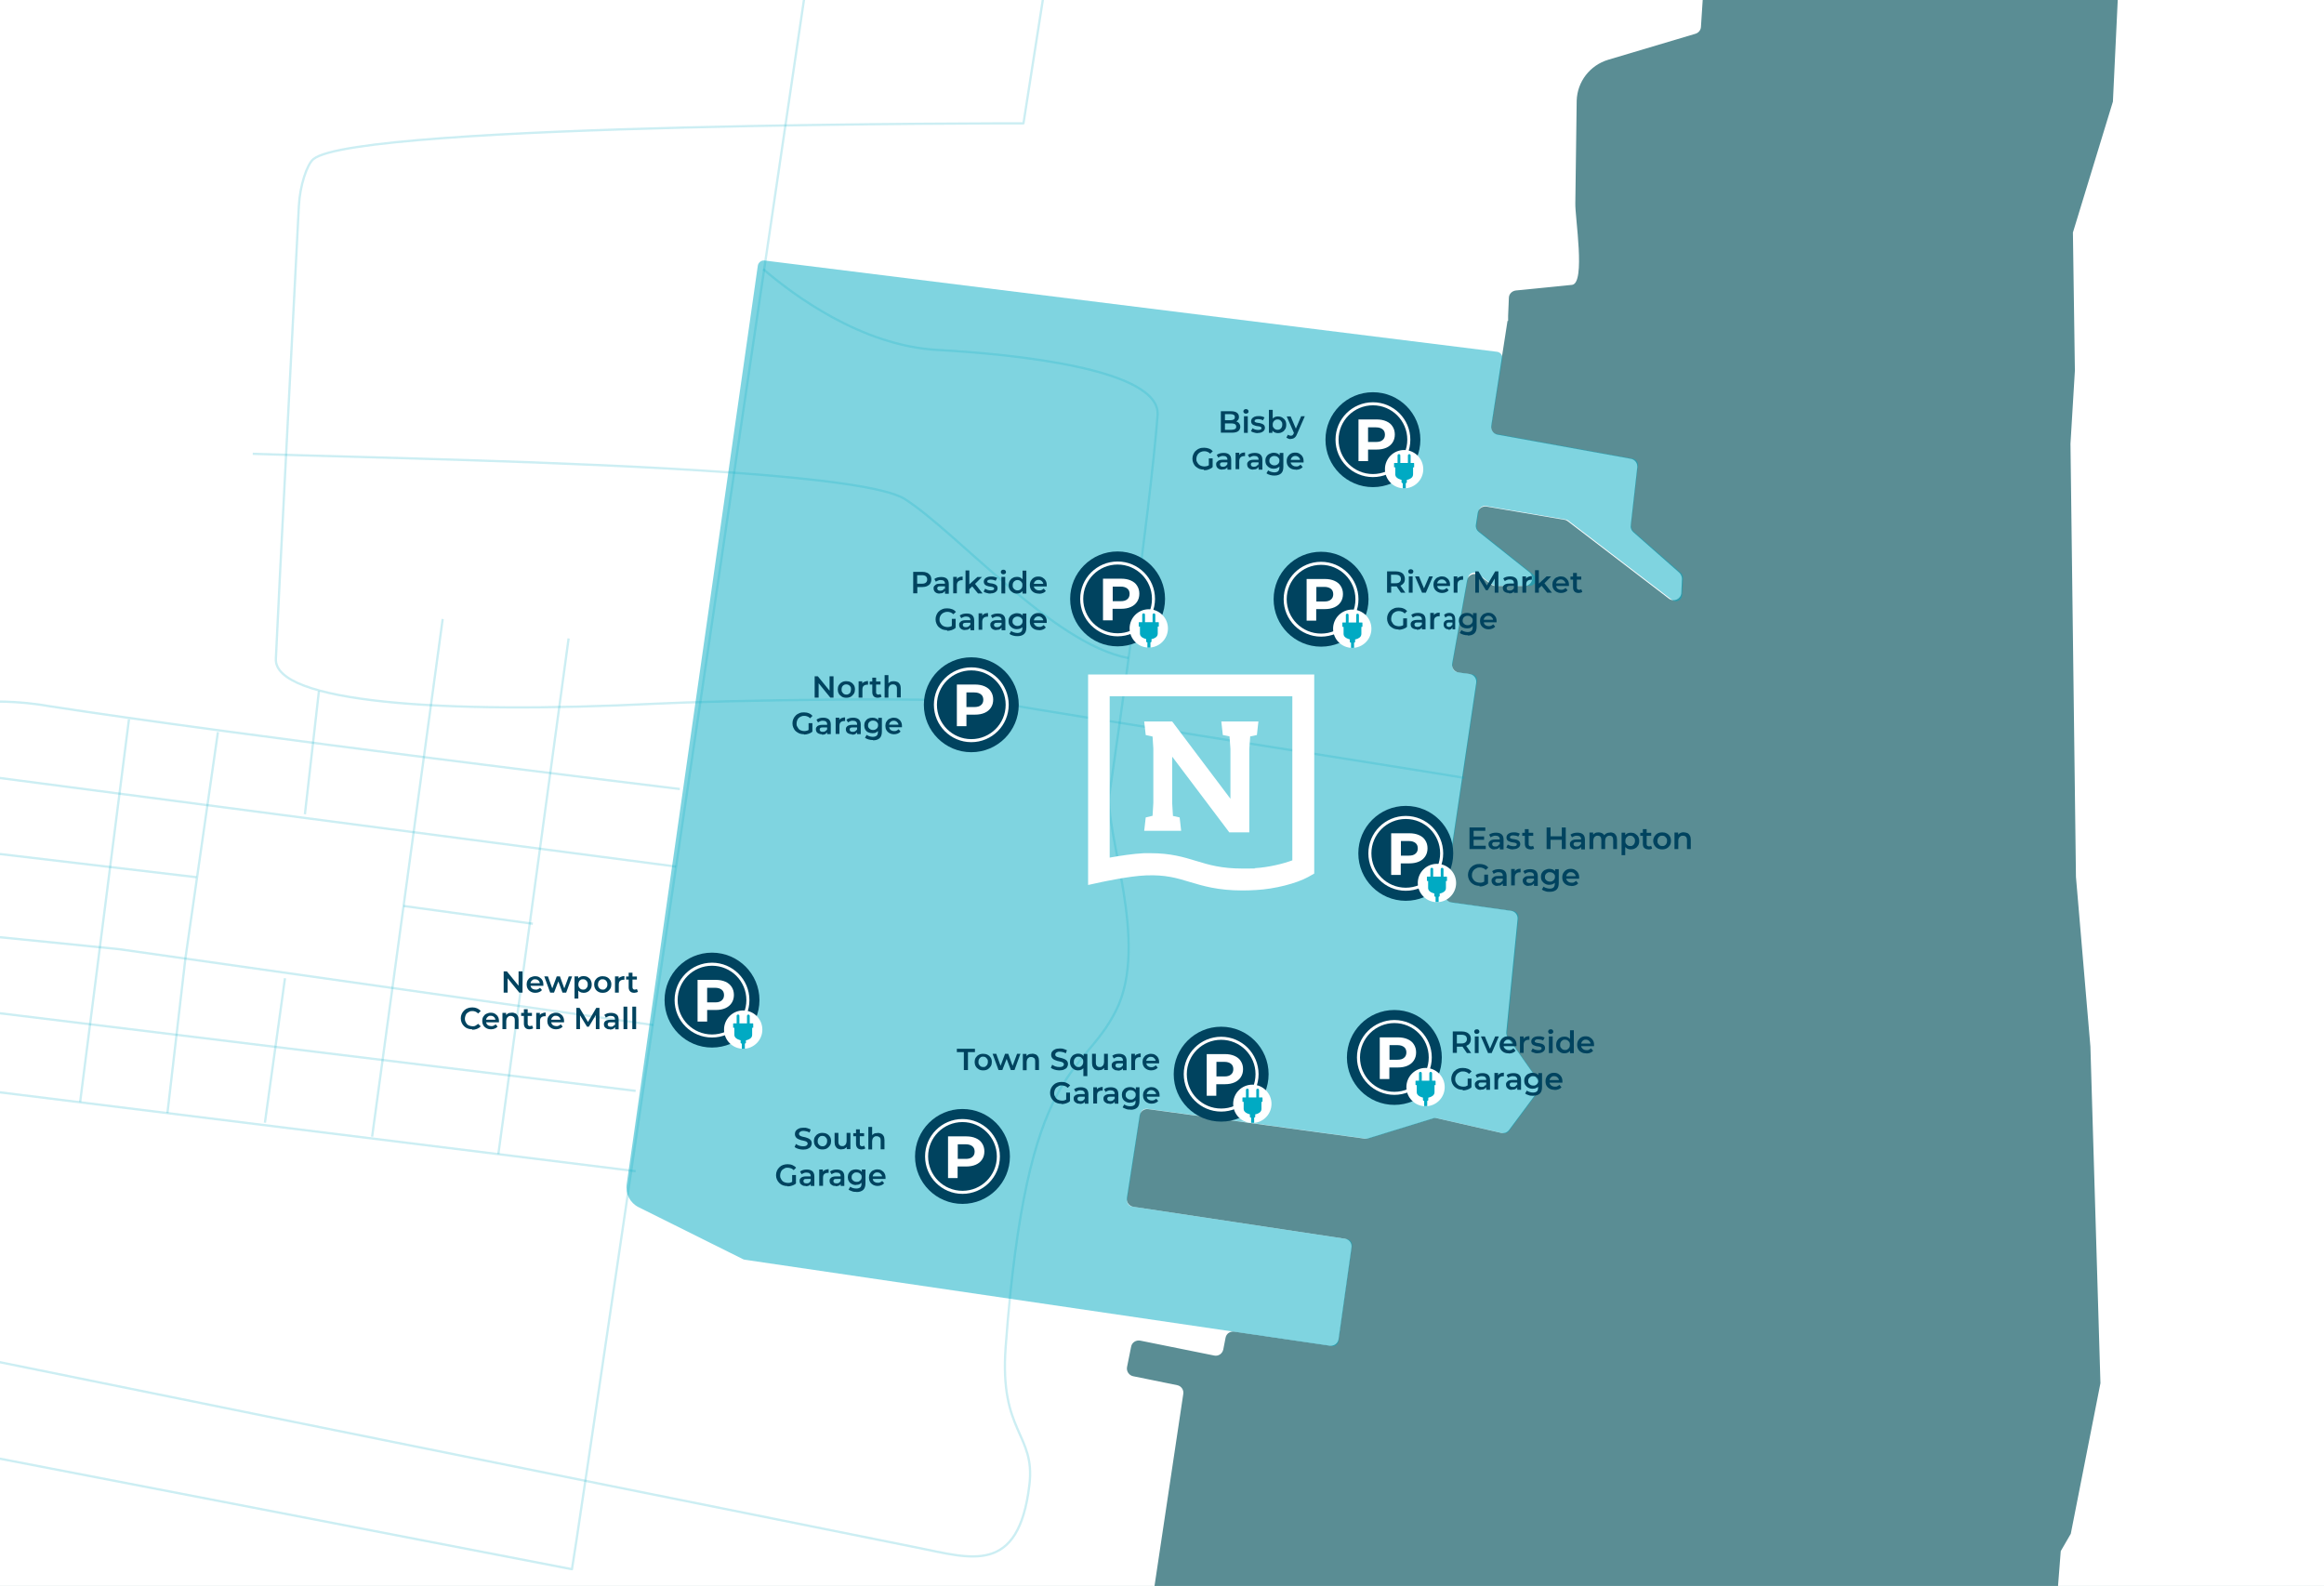 <?xml version="1.0" encoding="UTF-8"?>
<svg id="Layer_1" xmlns="http://www.w3.org/2000/svg" xmlns:xlink="http://www.w3.org/1999/xlink" version="1.1" viewBox="0 0 1528.2 1042.8">
  <rect x="0" y="0" width="1528.2" height="1042.8" fill="#808080" stroke="none"/>
  <!-- Generator: Adobe Illustrator 29.7.0, SVG Export Plug-In . SVG Version: 2.1.1 Build 23)  -->
  <defs>
    <style>
      .st0, .st1, .st2 {
        fill: none;
      }

      .st3 {
        opacity: .3;
      }

      .st3, .st4, .st1, .st5 {
        isolation: isolate;
      }

      .st3, .st4, .st6 {
        fill: #00aac3;
      }

      .st4 {
        opacity: .5;
      }

      .st1 {
        opacity: .2;
        stroke: #00aac3;
        stroke-linejoin: round;
        stroke-width: 1.5px;
      }

      .st7 {
        fill: #00435f;
      }

      .st8 {
        clip-path: url(#clippath-1);
      }

      .st9 {
        fill: #fff;
      }

      .st10 {
        clip-path: url(#clippath);
      }

      .st2 {
        stroke: #fff;
        stroke-miterlimit: 10;
        stroke-width: 2px;
      }
    </style>
    <clipPath id="clippath">
      <rect class="st0" x="-1205.2" y="-409.2" width="3840" height="2160"/>
    </clipPath>
    <clipPath id="clippath-1">
      <rect class="st0" x="-1234.7" y="-718.6" width="3949.8" height="2514.2"/>
    </clipPath>
  </defs>
  <g id="BG">
    <g class="st10">
      <g>
        <g>
          <rect class="st3" x="-1342.3" y="-442.1" width="4109.5" height="2311.6"/>
          <g class="st8">
            <g>
              <path class="st9" d="M1180-916.9l-438.7,3.6h-.9l-137.3,24.8h-1.3l-123.3-10.6h-.4c-354.2-2-1750-49.8-1756.1-43.7-9.7,9.7-5.1,2651.6-4.8,2781.5,0,2.8,2.2,5,5,5.1l1236.6,13.4c1.4,0,308.1,231.3,309.1,230.2,0,0,357.6-57.1,314.8-260.9v-258.4c.5-1-53.2-17.9-71.7-45-3.6-5.3-9.1-88.9-2.7-88h.2c2,.3,3.9-.7,4.9-2.4,1.5-2.5,4-6.5,7.1-11.6.9-1.5,2.6-2.4,4.3-2.4l16.3-177.7,1.1-.8,121.6,24.7c2.8.6,62.1-1.2,62.7-4l51.6-344.4c.4-2.7-1.4-5.2-4-5.7l-29-5.9c-2.7-.6-4.5-3.2-4-6l2.7-13.4c.5-2.8,3.2-4.5,6-4l48.6,9.8c2.8.6,5.4-1.2,6-4l1.5-7.7c.5-2.7,3-4.4,5.7-4l62.8,9.2c2.8.4,5.4-1.5,5.8-4.3l8.5-60.3c.4-2.8-1.5-5.3-4.3-5.7l-139.1-21c-2.8-.4-4.7-3-4.3-5.8l8.4-54.2c.4-2.7,3-4.6,5.7-4.2l142.3,19.4c.7,0,1.5,0,2.2-.2l42.8-13.2c.8-.3,1.8-.3,2.6,0l42.1,9.6c2,.5,4-.3,5.2-1.9l19.4-26.1c1.3-1.8,1.3-4.2,0-6l-20.3-28.9c-.7-1-1-2.2-.9-3.4l7.4-74.2c.3-2.7-1.6-5.2-4.3-5.5l-39.2-5.5c-2.8-.4-4.7-3-4.3-5.8l20.6-138.6c.4-2.8-1.5-5.4-4.3-5.8l-7.2-1c-2.8-.4-4.8-3.1-4.3-5.9l9.8-54.7c.7-3.7,5-5.4,8-3.2l7.8,5.9c.9.7,2,1,3,1h19c4.8,0,6.9-6,3.2-9l-33.4-26.6c-1.4-1.1-2.1-2.9-1.8-4.7l1.2-7.7c.4-2.8,3.1-4.7,5.9-4.2l51.2,8.7c.8.1,1.6.5,2.2,1l66.4,50.8c3.2,2.5,8,.3,8.2-3.8l.4-9.1c0-1.5-.6-3-1.7-4.1l-30.3-26.7c-1.2-1.1-1.9-2.7-1.7-4.4l4.3-38.2c.3-2.7-1.5-5.1-4.1-5.6l-87.8-15.9c-2.7-.5-4.5-3-4.1-5.8l10.7-69h.4v-3.3h0l.5-11.8c0-2.5,2-4.6,4.6-4.9l37-3.7c9-1.3,1.8-44.6,2.1-53.7l.9-67.5c.4-12.4,8.7-23.2,20.7-26.8l57.4-17.1c2-.6,3.5-2.4,3.6-4.5l7.8-119.7c0-1,.4-1.9,1-2.7,12.7-17.4,29.9-33.6,53.4-60.6,31.3-35.8,12.9-59.6,14.1-87.8,1.1-28.2,13.4-27.7,31.9-50,18.5-22.2,32.9-30.5,58.4-52.4s25.8-29,42.3-46,26.8-55.5,32.7-69.4c5.8-13.9,42.2-42.5,54.8-50.8,11.5-7.6,161-216.5,187.7-253.8,2-2.8.7-6.7-2.6-7.8l-418.7-133.3c-.5-.2-1-.2-1.6-.2h.3Z"/>
              <path class="st9" d="M2682.1-3533.7l-183.3-178.1,93.5-83.3,237.9-584.7-21.9-96.5,83.2-202.5,63.2-30.9,60.7,6.3,17.3,96.9,55.8,34.5,18.6-14.2-3-30.5-16-6.1-5-19.5,47,7.7,3.8,38.2,17.9,9,17.6-24.9,57.6-25.8,121.1,55.8,18.2,136.9-84.5,173.3-41.2,19.5-10.4,19.5,2.7,27.5-55.6,122.7-24.7-.6-24.1-40.8-27.5,33.6,27.9,32.7-121.8,831.1,18.3,184.7,21,56.5,60.7,456.4-4.6,233.2,6.6,19.4,156.3,177.2,32.4,171-62.7,160.4-124.2,100.2-39.8,127.3-99.1,103.9-28.8,98.4,80.9,178.5,102.3,529.4,38.3,54.6-121.9-7.1L2738.7,47.2c-1.1,3.2-24,60.2-23.7,63.5l-28.5,67.4c.1,1-20,70.1-20,71.1l-31.6,118.6c0,1.7-4.2,16.9-4.6,18.5l-31.9,94.7c.6,3.2.6,6.5-.1,9.7l-110.6,505.3c-.8,3.8-2.6,7.3-5.1,10.3l-211.4,252.4c-8.1,9.7-22.3,11.4-32.6,4h0c-7.2-5.2-16.8-6.1-24.8-2.1l-159.6,78.8c-2.5,1.2-4.8,2.9-6.8,5l-82.8,87.2c-1.3,1.4-2.8,2.6-4.4,3.6l-47.6,30.8c-.4.3-.9.6-1.4.8l-39.9,22.2c-2.2,1.2-4.1,2.7-5.8,4.5l-148.1,157.1h-287.4l-65-18.1-59.2-37.3-39-82.4-13.8-92.7,7.4-50.1,79.3-125.1v-27.8l15.4-197.2,6.6-11.4,19.5-99-6.6-221.3-9.5-111.6-3.6-284.8,2.9-48.1-1.3-90.8,26.3-86.1,11.5-241.6,42-204.3,14.7-53.9,69.2-141-34.4-188.3-10.7-29.8,275.3-304.2-3-30.5,600.3-1468.4,97.8-133-30.5-27.8,50.2-131.4,24-7,26.9,22s108.7-286.7,108-294.3c-.8-7.6-9.4-125.5-9.4-125.5l66.9-196.2-6.1-45.6h0v.3Z"/>
            </g>
          </g>
        </g>
        <path class="st4" d="M1072.6,345.7l4.5-39.6c.2-2.1-1.2-4.1-3.3-4.5l-89.7-16.3c-2.2-.4-3.7-2.5-3.3-4.7l7.1-44.6c.4-2.3-1.2-4.4-3.5-4.7l-481.6-60c-2.2-.3-4.2,1.3-4.5,3.5l-86.2,603.9c-.9,6.2,2.2,12.3,7.9,15.1l68.5,34.1c.4.2.8.3,1.2.4l386,56.8c2.2.3,4.3-1.2,4.6-3.5l8.8-62.3c.3-2.2-1.2-4.3-3.4-4.6l-141.1-21.3c-2.2-.3-3.8-2.4-3.4-4.7l8.7-56.2c.3-2.2,2.4-3.7,4.6-3.4l143.5,19.6c.6,0,1.2,0,1.8,0l43.3-13.4c.7-.2,1.4-.2,2.1,0l43,9.8c1.6.4,3.2-.2,4.2-1.5l20.2-27.2c1-1.4,1.1-3.3,0-4.8l-20.9-29.8c-.6-.8-.8-1.8-.7-2.8l7.5-75.6c.2-2.2-1.3-4.1-3.5-4.5l-41.1-5.8c-2.2-.3-3.8-2.4-3.5-4.6l20.9-140.6c.3-2.2-1.2-4.3-3.5-4.6l-9.2-1.3c-2.3-.3-3.9-2.5-3.5-4.8l10.3-57.3c.5-3,4-4.4,6.5-2.5l9.4,7c.7.5,1.6.8,2.5.8h22.2c3.9,0,5.6-4.9,2.5-7.3l-36-28.7c-1.1-.9-1.7-2.4-1.5-3.8l1.4-9.3c.3-2.2,2.5-3.8,4.7-3.4l52.5,8.9c.7.1,1.3.4,1.8.8l68.1,52.1c2.6,2,6.4.2,6.6-3l.6-11.5c0-1.2-.4-2.5-1.4-3.3l-31.1-27.3c-1-.9-1.5-2.2-1.4-3.5h-.2Z"/>
      </g>
    </g>
  </g>
  <g id="roads">
    <g>
      <path class="st1" d="M963,511.5c-34.5-5.8-270.8-42.9-301.5-48.5-30.8-5.6-191.1-2.3-230.2-.3-141.2,7.1-251.2-.9-249.9-29.5,1.8-41.1,13.1-256.7,15.1-297.4.7-14,5.4-27.7,9.6-31.2,29.4-24,466.9-23.5,466.9-23.5l89.6-571.5"/>
      <path class="st1" d="M596.5-452c-6.6,29.7-217.1,1468.3-220.4,1483.8l-592.7-114.5-1048.6-3.7"/>
      <path class="st1" d="M742,432.7c-49.7-9.3-112.5-82.6-147.1-104.6-12.3-7.8-57.6-13.4-115.4-17.5-104.4-7.4-249.5-10-313.3-12.2"/>
      <path class="st1" d="M501.9,177c19.6,16.8,64.3,50.3,114.6,53.1s147.1,12.5,144.7,43c-5.2,65.7-27.2,218.7-31.5,248.1-3.8,26.3,26.5,98.5,4.2,143.2s-58.6,32.5-72.6,221.2c-4.2,56.6,19.7,57,15.6,90.8-7.1,59.6-38.3,48.3-73.8,41.2-37.2-7.4-1237.4-248.5-1265.4-261.1h-620.9"/>
      <line class="st1" x1="444.5" y1="569.8" x2="-66.2" y2="502.9"/>
      <line class="st1" x1="129.2" y1="576.8" x2="-98.8" y2="549.9"/>
      <line class="st1" x1="350.4" y1="607.4" x2="265.4" y2="595.7"/>
      <line class="st1" x1="429.6" y1="674" x2="78.2" y2="624.1"/>
      <line class="st1" x1="78.2" y1="624.1" x2="-110.2" y2="605.2"/>
      <line class="st1" x1="-104.5" y1="653.5" x2="418" y2="717.3"/>
      <line class="st1" x1="-98.8" y1="706" x2="418" y2="770.1"/>
      <line class="st1" x1="84.8" y1="473" x2="52.7" y2="724.6"/>
      <line class="st1" x1="187.4" y1="643.2" x2="174.2" y2="738.2"/>
      <line class="st1" x1="209.7" y1="454.5" x2="200.5" y2="535.4"/>
      <line class="st1" x1="291.1" y1="407" x2="244.7" y2="747.4"/>
      <line class="st1" x1="373.9" y1="419.8" x2="327.7" y2="758.9"/>
      <path class="st1" d="M447,518.8s-291.4-35.3-416.1-54.7c0,0-141-27.8-145.3,91.4"/>
      <line class="st1" x1="121.9" y1="630.3" x2="143.3" y2="481.4"/>
      <line class="st1" x1="121.9" y1="630.3" x2="110.1" y2="731.9"/>
    </g>
  </g>
  <g id="Parking">
    <g>
      <path class="st7" d="M633.8,703.6v-11.8h-4.6v-2.2h11.9v2.2h-4.6v11.8h-2.7Z"/>
      <path class="st7" d="M646.5,703.8c-1.1,0-2.1-.2-2.9-.7-.8-.5-1.5-1.1-2-2s-.7-1.8-.7-2.8.2-2,.7-2.8,1.2-1.5,2-1.9c.8-.5,1.8-.7,2.9-.7s2.1.2,3,.7,1.5,1.1,2,1.9.7,1.8.7,2.8-.2,2-.7,2.8-1.2,1.5-2,2c-.9.5-1.8.7-3,.7ZM646.5,701.6c.6,0,1.2,0,1.6-.4s.9-.7,1.1-1.2c.3-.5.4-1.1.4-1.8s0-1.3-.4-1.8c-.3-.5-.7-.9-1.1-1.2s-1-.4-1.6-.4-1.2,0-1.6.4c-.5.3-.8.7-1.1,1.2s-.4,1.1-.4,1.8,0,1.3.4,1.8c.3.5.7.9,1.1,1.2.5.3,1,.4,1.6.4Z"/>
      <path class="st7" d="M656.6,703.6l-3.9-10.7h2.4l3.4,9.4h-1.1l3.5-9.4h2.1l3.4,9.4h-1.1l3.5-9.4h2.2l-3.9,10.7h-2.4l-3.1-8.3h.7l-3.2,8.3h-2.5Z"/>
      <path class="st7" d="M678.7,692.8c.8,0,1.6.2,2.3.5s1.2.8,1.6,1.5.6,1.6.6,2.7v6.1h-2.5v-5.8c0-1-.2-1.7-.7-2.1s-1.1-.7-1.9-.7-1.1,0-1.6.4-.8.6-1,1.1-.4,1.1-.4,1.8v5.4h-2.5v-10.7h2.4v2.9l-.4-.9c.4-.7.9-1.2,1.6-1.6s1.5-.5,2.5-.5h0Z"/>
      <path class="st7" d="M696.5,703.8c-1.1,0-2.1-.2-3.1-.5s-1.8-.7-2.4-1.2l.9-2c.6.4,1.2.8,2.1,1.1s1.7.4,2.5.4,1.3,0,1.8-.2.8-.4,1-.7.3-.6.3-.9-.2-.8-.5-1-.7-.5-1.2-.6-1-.3-1.6-.4c-.6,0-1.2-.3-1.8-.5s-1.1-.4-1.6-.7-.9-.7-1.2-1.2-.5-1.1-.5-1.8.2-1.5.6-2.1,1-1.1,1.9-1.5c.8-.4,1.9-.6,3.2-.6s1.7,0,2.5.3,1.5.5,2.2.9l-.8,2c-.6-.4-1.3-.7-1.9-.8s-1.3-.3-1.9-.3-1.3,0-1.8.3-.8.4-1,.7-.3.6-.3,1,.2.8.5,1,.7.5,1.2.6,1,.3,1.6.4,1.2.3,1.8.5,1.1.4,1.6.7.9.7,1.2,1.1c.3.5.5,1.1.5,1.8s-.2,1.4-.6,2.1-1,1.1-1.9,1.5c-.8.4-1.9.6-3.2.6h0Z"/>
      <path class="st7" d="M709,703.8c-1,0-2-.2-2.8-.7s-1.5-1.1-1.9-1.9c-.5-.8-.7-1.8-.7-2.9s.2-2.1.7-2.9c.5-.8,1.1-1.5,1.9-1.9s1.7-.7,2.8-.7,1.7.2,2.4.6,1.2,1,1.7,1.8.6,1.8.6,3.1-.2,2.3-.6,3.1-1,1.4-1.7,1.8-1.5.6-2.4.6h0ZM709.2,701.6c.6,0,1.1,0,1.6-.4s.9-.7,1.1-1.2c.3-.5.4-1.1.4-1.8s0-1.3-.4-1.8-.7-.9-1.1-1.2c-.5-.3-1-.4-1.6-.4s-1.1,0-1.6.4-.8.7-1.1,1.2-.4,1.1-.4,1.8,0,1.3.4,1.8c.3.5.7.9,1.1,1.2s1,.4,1.6.4ZM712.4,707.5v-6.4l.2-2.8v-5.3h2.4v14.6h-2.6Z"/>
      <path class="st7" d="M722.7,703.8c-.9,0-1.7-.2-2.4-.5s-1.2-.9-1.6-1.6-.6-1.6-.6-2.7v-6.1h2.5v5.8c0,1,.2,1.7.7,2.2.4.5,1,.7,1.8.7s1.1,0,1.5-.4.8-.6,1-1.1.4-1.1.4-1.8v-5.4h2.5v10.7h-2.4v-2.9l.4.9c-.4.7-.9,1.2-1.6,1.6-.7.4-1.5.5-2.3.5h0Z"/>
      <path class="st7" d="M735,703.8c-.8,0-1.5,0-2.1-.4-.6-.3-1.1-.7-1.4-1.1s-.5-1-.5-1.7,0-1.1.4-1.6.8-.9,1.4-1.1c.7-.3,1.5-.4,2.6-.4h3.1v1.7h-2.9c-.8,0-1.4,0-1.7.4-.3.3-.4.6-.4,1s.2.8.5,1.1.9.4,1.5.4,1.2,0,1.7-.4c.5-.3.8-.7,1-1.2l.4,1.5c-.2.6-.7,1.1-1.3,1.5-.6.3-1.4.5-2.3.5h0v-.2ZM738.4,703.6v-2.6c0,0,0-3.8,0-3.8,0-.7-.2-1.3-.7-1.7-.4-.4-1.1-.6-2-.6s-1.2,0-1.8.3-1.1.5-1.5.8l-1-1.8c.6-.4,1.3-.8,2-1s1.6-.3,2.5-.3c1.5,0,2.7.4,3.6,1.1.8.7,1.3,1.9,1.3,3.4v6.3h-2.4.1Z"/>
      <path class="st7" d="M743.9,703.6v-10.7h2.4v2.9l-.3-.9c.3-.7.8-1.3,1.5-1.6s1.5-.6,2.6-.6v2.4h-.6c-1,0-1.7.3-2.3.8s-.8,1.4-.8,2.5v5.2h-2.5Z"/>
      <path class="st7" d="M757.2,703.8c-1.2,0-2.2-.2-3.1-.7-.9-.5-1.6-1.1-2.1-2s-.7-1.8-.7-2.8.2-2,.7-2.8,1.1-1.5,2-1.9,1.8-.7,2.8-.7,2,.2,2.8.7,1.5,1.1,1.9,1.9c.5.8.7,1.8.7,2.9v.8h-8.9v-1.7h7.6l-1,.5c0-.6,0-1.2-.4-1.6s-.6-.8-1.1-1.1-1-.4-1.6-.4-1.2,0-1.6.4c-.5.3-.8.6-1.1,1.1s-.4,1-.4,1.7v.4c0,.6.2,1.2.4,1.7s.7.9,1.2,1.1c.5.3,1.2.4,1.8.4s1.1,0,1.6-.3.9-.5,1.3-.9l1.3,1.5c-.5.6-1.1,1-1.8,1.3s-1.6.5-2.5.5h.2Z"/>
      <path class="st7" d="M698.1,725.8c-1.1,0-2.1-.2-3-.5s-1.7-.8-2.4-1.5-1.2-1.4-1.6-2.3-.6-1.8-.6-2.9.2-2,.6-2.9.9-1.6,1.6-2.3c.7-.7,1.5-1.2,2.4-1.5s1.9-.5,3-.5,2.3.2,3.2.6,1.8,1,2.4,1.7l-1.6,1.6c-.5-.5-1.1-1-1.8-1.2s-1.3-.4-2.1-.4-1.4,0-2,.4-1.2.6-1.6,1-.8,1-1,1.6-.4,1.3-.4,2,0,1.4.4,2c.2.6.6,1.1,1,1.6s1,.8,1.6,1,1.3.4,2,.4,1.4,0,2-.3c.7-.2,1.3-.6,1.8-1.1l1.5,1.9c-.7.6-1.6,1-2.5,1.3s-1.9.5-2.9.5h0v-.2ZM701.1,723.6v-5.2h2.5v5.6l-2.5-.3h0Z"/>
      <path class="st7" d="M710,725.7c-.8,0-1.5,0-2.1-.4-.6-.3-1.1-.7-1.4-1.1s-.5-1-.5-1.7,0-1.1.4-1.6.8-.9,1.4-1.1c.7-.3,1.5-.4,2.6-.4h3.1v1.7h-2.9c-.8,0-1.4,0-1.7.4-.3.3-.4.6-.4,1s.2.8.5,1.1.9.4,1.5.4,1.2,0,1.7-.4c.5-.3.8-.7,1-1.2l.4,1.5c-.2.6-.7,1.1-1.3,1.5-.6.3-1.4.5-2.3.5h0v-.2ZM713.3,725.6v-2.6c0,0,0-3.8,0-3.8,0-.7-.2-1.3-.7-1.7-.4-.4-1.1-.6-2-.6s-1.2,0-1.8.3-1.1.5-1.5.8l-1-1.8c.6-.4,1.3-.8,2-1s1.6-.3,2.5-.3c1.5,0,2.7.4,3.6,1.1.8.7,1.3,1.9,1.3,3.4v6.3h-2.4.1Z"/>
      <path class="st7" d="M718.9,725.6v-10.7h2.4v2.9l-.3-.9c.3-.7.8-1.3,1.5-1.6s1.5-.6,2.6-.6v2.4h-.6c-1,0-1.7.3-2.3.8s-.8,1.4-.8,2.5v5.2h-2.5Z"/>
      <path class="st7" d="M729.6,725.7c-.8,0-1.5,0-2.1-.4-.6-.3-1.1-.7-1.4-1.1s-.5-1-.5-1.7,0-1.1.4-1.6.8-.9,1.4-1.1c.7-.3,1.5-.4,2.6-.4h3.1v1.7h-2.9c-.8,0-1.4,0-1.7.4-.3.3-.4.6-.4,1s.2.8.5,1.1.9.4,1.5.4,1.2,0,1.7-.4c.5-.3.8-.7,1-1.2l.4,1.5c-.2.6-.7,1.1-1.3,1.5-.6.3-1.4.5-2.3.5h0v-.2ZM733,725.6v-2.6c0,0,0-3.8,0-3.8,0-.7-.2-1.3-.7-1.7-.4-.4-1.1-.6-2-.6s-1.2,0-1.8.3-1.1.5-1.5.8l-1-1.8c.6-.4,1.3-.8,2-1s1.6-.3,2.5-.3c1.5,0,2.7.4,3.6,1.1.8.7,1.3,1.9,1.3,3.4v6.3h-2.4.1Z"/>
      <path class="st7" d="M743.1,725.1c-1,0-1.9-.2-2.8-.7-.8-.4-1.5-1-1.9-1.8-.5-.8-.7-1.7-.7-2.7s.2-1.9.7-2.7,1.1-1.4,1.9-1.8,1.7-.6,2.8-.6,1.7.2,2.4.5c.7.4,1.3.9,1.7,1.7s.7,1.7.7,2.9-.2,2.2-.7,2.9c-.4.8-1,1.3-1.7,1.7s-1.5.5-2.4.5h0ZM743.4,729.6c-1,0-2,0-2.9-.4s-1.7-.6-2.3-1.1l1.1-1.9c.5.4,1.1.7,1.8.9s1.4.3,2.2.3c1.2,0,2-.3,2.6-.8s.8-1.3.8-2.4v-1.9l.2-2.4v-5h2.4v9.1c0,1.9-.5,3.4-1.5,4.3-1,.9-2.4,1.4-4.3,1.4h0ZM743.5,723c.6,0,1.2,0,1.7-.4s.9-.6,1.2-1.1.4-1,.4-1.6,0-1.1-.4-1.6c-.3-.5-.7-.8-1.2-1.1-.5-.2-1-.4-1.7-.4s-1.2,0-1.7.4-.9.6-1.2,1.1-.4,1-.4,1.6,0,1.1.4,1.6c.3.5.7.8,1.2,1.1s1.1.4,1.7.4Z"/>
      <path class="st7" d="M757.5,725.7c-1.2,0-2.2-.2-3.1-.7-.9-.5-1.6-1.1-2.1-2s-.7-1.8-.7-2.8.2-2,.7-2.8,1.1-1.5,2-1.9,1.8-.7,2.8-.7,2,.2,2.8.7,1.5,1.1,1.9,1.9c.5.8.7,1.8.7,2.9v.8h-8.9v-1.7h7.6l-1,.5c0-.6,0-1.2-.4-1.6s-.6-.8-1.1-1.1-1-.4-1.6-.4-1.2,0-1.6.4c-.5.3-.8.6-1.1,1.1s-.4,1-.4,1.7v.4c0,.6.2,1.2.4,1.7s.7.9,1.2,1.1c.5.3,1.2.4,1.8.4s1.1,0,1.6-.3.9-.5,1.3-.9l1.3,1.5c-.5.6-1.1,1-1.8,1.3s-1.6.5-2.5.5h.2Z"/>
    </g>
    <g>
      <g>
        <path class="st7" d="M912.1,389.7v-14h5.8c1.2,0,2.3.2,3.2.6s1.6,1,2,1.7.7,1.6.7,2.7-.2,1.9-.7,2.6-1.2,1.3-2,1.7-2,.6-3.2.6h-4.3l1.2-1.2v5.3h-2.7ZM914.7,384.7l-1.2-1.2h4.2c1.2,0,2-.2,2.6-.7s.9-1.2.9-2.1-.3-1.6-.9-2.1-1.4-.7-2.6-.7h-4.2l1.2-1.3v8.1h0ZM921.2,389.7l-3.5-5.1h2.8l3.6,5.1h-2.9Z"/>
        <path class="st7" d="M927.7,377.3c-.5,0-.8-.1-1.2-.4-.3-.3-.5-.6-.5-1.1s.2-.8.5-1.1.7-.4,1.2-.4.8.1,1.2.4c.3.3.5.6.5,1s-.2.8-.4,1.1-.7.5-1.2.5h0ZM926.4,389.7v-10.7h2.5v10.7h-2.5Z"/>
        <path class="st7" d="M935.1,389.7l-4.6-10.7h2.6l3.9,9.4h-1.3l4.1-9.4h2.4l-4.6,10.7h-2.6,0Z"/>
        <path class="st7" d="M948.5,389.9c-1.2,0-2.2-.2-3.1-.7s-1.6-1.1-2.1-2c-.5-.8-.7-1.8-.7-2.8s.2-2,.7-2.8,1.1-1.5,2-1.9,1.8-.7,2.8-.7,2,.2,2.8.7,1.5,1.1,1.9,1.9c.5.8.7,1.8.7,2.9s0,.2,0,.4v.4h-8.9v-1.7h7.6l-1,.5c0-.6,0-1.1-.4-1.6s-.6-.8-1.1-1.1c-.5-.3-1-.4-1.6-.4s-1.2.1-1.6.4c-.5.3-.8.6-1.1,1.1s-.4,1-.4,1.7v.4c0,.6.2,1.2.4,1.7s.7.9,1.2,1.1c.5.3,1.2.4,1.8.4s1.1,0,1.6-.3.9-.5,1.3-.9l1.3,1.5c-.5.6-1.1,1-1.8,1.3s-1.6.5-2.5.5h.2Z"/>
        <path class="st7" d="M955.9,389.7v-10.7h2.4v2.9l-.3-.9c.3-.7.8-1.3,1.5-1.6s1.5-.6,2.6-.6v2.4h-.6c-.9,0-1.7.3-2.3.8s-.8,1.4-.8,2.5v5.2h-2.5,0Z"/>
        <path class="st7" d="M970.1,389.7v-14h2.1l6.1,10.2h-1.1l6-10.2h2.1v14h-2.4v-10.1h.5l-5.1,8.5h-1.2l-5.2-8.5h.6v10.1h-2.5,0Z"/>
        <path class="st7" d="M992.2,389.9c-.8,0-1.5-.1-2.1-.4s-1.1-.6-1.4-1.1-.5-1-.5-1.6,0-1.1.4-1.6.8-.9,1.4-1.1c.7-.3,1.5-.4,2.6-.4h3.1v1.7h-2.9c-.8,0-1.4.1-1.7.4-.3.3-.4.6-.4,1s.2.8.5,1.1.9.4,1.5.4,1.2-.1,1.7-.4.8-.7,1.1-1.2l.4,1.5c-.2.6-.7,1.1-1.3,1.5s-1.4.5-2.3.5h0v-.3ZM995.5,389.7v-2.6c0,0,0-3.8,0-3.8,0-.7-.2-1.3-.7-1.7-.4-.4-1.1-.6-2-.6s-1.2,0-1.8.3-1.1.5-1.5.8l-1-1.8c.6-.4,1.3-.8,2.1-1s1.6-.3,2.5-.3c1.6,0,2.7.4,3.6,1.1s1.3,1.9,1.3,3.4v6.3h-2.4Z"/>
        <path class="st7" d="M1001.1,389.7v-10.7h2.4v2.9l-.3-.9c.3-.7.8-1.3,1.5-1.6s1.5-.6,2.6-.6v2.4h-.6c-.9,0-1.7.3-2.3.8s-.8,1.4-.8,2.5v5.2h-2.5,0Z"/>
        <path class="st7" d="M1009.4,389.7v-14.8h2.5v14.8h-2.5ZM1011.4,387.3v-3.1l5.6-5.2h3l-4.7,4.8-1.3,1.1-2.6,2.4h0ZM1017.4,389.7l-3.9-4.8,1.6-2,5.4,6.8h-3.1Z"/>
        <path class="st7" d="M1026.7,389.9c-1.2,0-2.2-.2-3.1-.7s-1.6-1.1-2.1-2c-.5-.8-.7-1.8-.7-2.8s.2-2,.7-2.8,1.1-1.5,2-1.9,1.8-.7,2.8-.7,2,.2,2.8.7,1.4,1.1,1.9,1.9.7,1.8.7,2.9,0,.2,0,.4v.4h-8.9v-1.7h7.6l-1,.5c0-.6,0-1.1-.4-1.6s-.6-.8-1.1-1.1c-.5-.3-1-.4-1.6-.4s-1.2.1-1.6.4-.8.6-1.1,1.1c-.3.5-.4,1-.4,1.7v.4c0,.6.2,1.2.4,1.7s.7.9,1.2,1.1c.5.3,1.2.4,1.8.4s1.1,0,1.6-.3.9-.5,1.3-.9l1.3,1.5c-.5.6-1.1,1-1.8,1.3-.7.3-1.6.5-2.5.5h.2Z"/>
        <path class="st7" d="M1032.7,381.1v-2h7.1v2h-7.1ZM1038.1,389.9c-1.2,0-2.1-.3-2.7-.9s-1-1.5-1-2.7v-9.6h2.5v9.5c0,.5,0,.9.4,1.2s.6.4,1.1.4,1-.1,1.4-.4l.7,1.8c-.3.2-.7.4-1.1.5s-.9.2-1.3.2h0Z"/>
        <path class="st7" d="M919.7,413.9c-1.1,0-2.1-.2-3-.5-.9-.4-1.7-.9-2.4-1.5s-1.2-1.4-1.6-2.3-.6-1.8-.6-2.9.2-2,.6-2.9.9-1.6,1.6-2.3,1.5-1.1,2.4-1.5,1.9-.5,3-.5,2.3.2,3.2.6c1,.4,1.8,1,2.4,1.7l-1.6,1.6c-.5-.5-1.1-1-1.8-1.2-.6-.3-1.3-.4-2.1-.4s-1.4.1-2,.4-1.2.6-1.6,1-.8,1-1,1.6-.4,1.3-.4,2,0,1.4.4,2,.6,1.1,1,1.6,1,.8,1.6,1,1.3.4,2,.4,1.4-.1,2-.3,1.3-.6,1.8-1.1l1.5,1.9c-.7.6-1.6,1-2.5,1.3s-1.9.5-2.9.5h0v-.2ZM922.7,411.8v-5.2h2.5v5.6l-2.5-.3h0Z"/>
        <path class="st7" d="M931.6,413.8c-.8,0-1.5-.1-2.1-.4s-1.1-.6-1.4-1.1c-.3-.5-.5-1-.5-1.6s0-1.1.4-1.6c.3-.5.8-.9,1.4-1.1.7-.3,1.5-.4,2.6-.4h3.1v1.7h-2.9c-.8,0-1.4.1-1.7.4s-.4.6-.4,1,.2.8.5,1.1.9.4,1.5.4,1.2-.1,1.7-.4.8-.7,1-1.2l.4,1.5c-.2.6-.7,1.1-1.3,1.5s-1.4.5-2.3.5h0v-.3ZM935,413.7v-2.6c0,0,0-3.8,0-3.8,0-.7-.2-1.3-.7-1.7s-1.1-.6-2-.6-1.2,0-1.8.3-1.1.5-1.5.8l-1-1.8c.6-.4,1.3-.8,2-1s1.6-.3,2.5-.3c1.5,0,2.7.4,3.6,1.1.8.7,1.3,1.9,1.3,3.4v6.3h-2.4.1Z"/>
        <path class="st7" d="M940.5,413.7v-10.7h2.4v2.9l-.3-.9c.3-.7.8-1.3,1.5-1.6.7-.4,1.5-.6,2.6-.6v2.4h-.6c-1,0-1.7.3-2.3.8s-.8,1.4-.8,2.5v5.2h-2.5Z"/>
        <path class="st7" d="M952.5,413.8c-.6,0-1.2-.1-1.7-.4s-.8-.6-1.1-1.1-.4-1-.4-1.6,0-1.1.3-1.6.6-.9,1.1-1.1c.5-.3,1.2-.4,2-.4h2.4v1.7h-2.3c-.7,0-1.1.1-1.3.4s-.3.6-.3,1,0,.8.4,1.1c.3.3.7.4,1.2.4s.9-.1,1.3-.4c.4-.3.7-.7.8-1.2l.3,1.5c-.2.6-.5,1.1-1,1.5s-1.1.5-1.8.5h0v-.3ZM955.1,413.7v-2.6c0,0,0-3.8,0-3.8,0-.7-.2-1.3-.5-1.7-.3-.4-.9-.6-1.6-.6s-.9,0-1.4.3-.8.5-1.2.8l-.8-1.8c.5-.4,1-.8,1.6-1s1.3-.3,1.9-.3c1.2,0,2.2.4,2.8,1.1.7.7,1,1.9,1,3.4v6.3h-1.9.2Z"/>
        <path class="st7" d="M964.7,413.2c-1,0-1.9-.2-2.8-.6s-1.5-1-1.9-1.8-.7-1.7-.7-2.7.2-1.9.7-2.7c.5-.8,1.1-1.4,1.9-1.8s1.7-.6,2.8-.6,1.7.2,2.4.5c.7.4,1.3.9,1.7,1.7.4.8.7,1.7.7,2.9s-.2,2.2-.7,2.9-1,1.3-1.7,1.7c-.7.4-1.5.5-2.4.5ZM965.1,417.7c-1,0-1.9-.1-2.9-.4-.9-.3-1.7-.6-2.3-1.1l1.1-1.9c.5.4,1.1.7,1.8.9.7.2,1.4.4,2.2.4,1.2,0,2-.3,2.6-.8s.8-1.4.8-2.4v-1.9l.2-2.4v-5h2.4v9.1c0,1.9-.5,3.4-1.5,4.3s-2.4,1.4-4.3,1.4h0v-.2ZM965.1,411.1c.6,0,1.2-.1,1.7-.4s.9-.6,1.2-1.1.4-1,.4-1.6,0-1.1-.4-1.6-.7-.8-1.2-1.1-1.1-.4-1.7-.4-1.2.1-1.7.4-.9.6-1.2,1.1-.4,1-.4,1.6,0,1.1.4,1.6.7.8,1.2,1.1,1.1.4,1.7.4Z"/>
        <path class="st7" d="M979.1,413.8c-1.2,0-2.2-.2-3.1-.7s-1.6-1.1-2.1-2c-.5-.8-.7-1.8-.7-2.8s.2-2,.7-2.8,1.1-1.5,2-1.9,1.8-.7,2.8-.7,2,.2,2.8.7,1.4,1.1,1.9,1.9.7,1.8.7,2.9,0,.2,0,.4v.4h-8.9v-1.7h7.6l-1,.5c0-.6,0-1.1-.4-1.6s-.6-.8-1.1-1.1c-.5-.3-1-.4-1.6-.4s-1.2.1-1.6.4-.8.6-1.1,1.1c-.3.5-.4,1-.4,1.7v.4c0,.6.2,1.2.4,1.7.3.5.7.9,1.2,1.1.5.3,1.2.4,1.8.4s1.1,0,1.6-.3.9-.5,1.3-.9l1.3,1.5c-.5.6-1.1,1-1.8,1.3-.7.3-1.6.5-2.5.5h.2Z"/>
      </g>
      <g>
        <g>
          <circle class="st7" cx="868.7" cy="394" r="31.2"/>
          <g>
            <path class="st9" d="M859.2,408.2v-27.5h11.9c2.5,0,4.6.4,6.4,1.2,1.8.8,3.2,1.9,4.1,3.4,1,1.5,1.5,3.3,1.5,5.3s-.5,3.8-1.5,5.3-2.3,2.6-4.1,3.4-3.9,1.2-6.4,1.2h-8.4l2.8-2.9v10.5h-6.4.1ZM865.6,398.5l-2.8-3h8c2,0,3.4-.4,4.4-1.3,1-.8,1.5-2,1.5-3.5s-.5-2.7-1.5-3.5-2.4-1.3-4.4-1.3h-8l2.8-3v15.6h0Z"/>
            <circle class="st2" cx="868.7" cy="394" r="23.6"/>
          </g>
        </g>
        <g>
          <circle class="st9" cx="889.2" cy="413.4" r="12.6"/>
          <path class="st6" d="M885,404.2s.2-.8,1-.7c0,0,.7,0,.8.7s0,5.1,0,5.1h5v-4.9s0-.9.9-.9c0,0,.9,0,.9.9v4.9h2.1s.2,0,.2.4v2.3s0,.2-.2.2h-.5v4.6s0,1.1-.6,1.8c0,0-.7,1.2-3.3,1.8h-.2v1.7s-.2.4-.7.5v3.4h-2v-3.4s-.6,0-.8-.5v-1.7s-4-.8-4.1-3.4v-4.8h-.6s-.2,0-.2-.2v-2.5s0-.2.3-.2h2v-5.1h0Z"/>
        </g>
      </g>
    </g>
    <g>
      <g>
        <circle class="st7" cx="638.7" cy="463.4" r="31.2"/>
        <g>
          <path class="st9" d="M629.2,477.6v-27.5h11.9c2.5,0,4.6.4,6.4,1.2,1.8.8,3.2,1.9,4.1,3.4,1,1.5,1.5,3.3,1.5,5.3s-.5,3.8-1.5,5.3-2.3,2.6-4.1,3.4-3.9,1.2-6.4,1.2h-8.4l2.8-2.9v10.5h-6.4.1ZM635.5,467.9l-2.8-3h8c2,0,3.4-.4,4.4-1.3,1-.8,1.5-2,1.5-3.5s-.5-2.7-1.5-3.5-2.4-1.3-4.4-1.3h-8l2.8-3v15.6h0Z"/>
          <circle class="st2" cx="638.7" cy="463.4" r="23.6"/>
        </g>
      </g>
      <g>
        <path class="st7" d="M535.7,458.7v-14h2.1l8.8,10.8h-1.1v-10.8h2.6v14h-2.1l-8.8-10.8h1.1v10.8h-2.6Z"/>
        <path class="st7" d="M556.5,458.8c-1.1,0-2.1-.2-2.9-.7s-1.5-1.1-2-2c-.5-.8-.7-1.8-.7-2.8s.2-2,.7-2.8,1.2-1.5,2-1.9c.8-.5,1.8-.7,2.9-.7s2.1.2,3,.7,1.5,1.1,2,1.9.7,1.8.7,2.8-.2,2-.7,2.8-1.2,1.5-2,2c-.9.5-1.8.7-3,.7h0ZM556.5,456.7c.6,0,1.2-.1,1.6-.4.5-.3.9-.6,1.1-1.2s.4-1.1.4-1.8,0-1.3-.4-1.8c-.3-.5-.7-.9-1.1-1.1s-1-.4-1.6-.4-1.2.1-1.6.4c-.5.3-.8.6-1.1,1.1s-.4,1.1-.4,1.8,0,1.3.4,1.8c.3.5.7.9,1.1,1.2.5.3,1,.4,1.6.4Z"/>
        <path class="st7" d="M564.6,458.7v-10.7h2.4v2.9l-.3-.9c.3-.7.8-1.3,1.5-1.6s1.5-.6,2.6-.6v2.4h-.6c-1,0-1.7.3-2.3.8s-.8,1.4-.8,2.5v5.2h-2.5Z"/>
        <path class="st7" d="M571.9,450.1v-2h7.1v2h-7.1ZM577.3,458.8c-1.2,0-2.1-.3-2.7-.9-.6-.6-1-1.5-1-2.7v-9.6h2.5v9.5c0,.5,0,.9.4,1.2s.6.4,1.1.4,1-.1,1.4-.4l.7,1.8c-.3.2-.7.4-1.1.5s-.9.2-1.3.2h0Z"/>
        <path class="st7" d="M587.8,447.9c.8,0,1.6.2,2.3.5s1.2.8,1.6,1.5.6,1.6.6,2.6v6.1h-2.5v-5.8c0-1-.2-1.6-.7-2.1s-1.1-.7-1.9-.7-1.1.1-1.6.4-.8.6-1,1.1-.4,1.1-.4,1.8v5.4h-2.5v-14.8h2.5v7l-.5-.9c.4-.7.9-1.2,1.6-1.6s1.5-.5,2.5-.5h0Z"/>
        <path class="st7" d="M528.7,482.8c-1.1,0-2.1-.2-3-.5-.9-.4-1.7-.9-2.4-1.5s-1.2-1.4-1.6-2.3-.6-1.8-.6-2.9.2-2,.6-2.9.9-1.6,1.6-2.3,1.5-1.1,2.4-1.5,1.9-.5,3-.5,2.3.2,3.2.6c1,.4,1.8,1,2.4,1.7l-1.6,1.6c-.5-.5-1.1-1-1.8-1.2-.6-.3-1.3-.4-2.1-.4s-1.4.1-2,.4-1.2.6-1.6,1-.8,1-1,1.6-.4,1.3-.4,2,0,1.4.4,2,.6,1.1,1,1.6,1,.8,1.6,1,1.3.4,2,.4,1.4-.1,2-.3,1.3-.6,1.8-1.1l1.5,1.9c-.7.6-1.6,1-2.5,1.3s-1.9.5-2.9.5h0v-.2ZM531.7,480.7v-5.2h2.5v5.6l-2.5-.3h0Z"/>
        <path class="st7" d="M540.5,482.8c-.8,0-1.5-.1-2.1-.4s-1.1-.6-1.4-1.1c-.3-.5-.5-1-.5-1.6s0-1.1.4-1.6c.3-.5.8-.9,1.4-1.1.7-.3,1.5-.4,2.6-.4h3.1v1.7h-2.9c-.8,0-1.4.1-1.7.4s-.4.6-.4,1,.2.8.5,1.1.9.4,1.5.4,1.2-.1,1.7-.4.8-.7,1-1.2l.4,1.5c-.2.6-.7,1.1-1.3,1.5s-1.4.5-2.3.5h0v-.3ZM543.9,482.6v-2.6c0,0,0-3.8,0-3.8,0-.7-.2-1.3-.7-1.7s-1.1-.6-2-.6-1.2,0-1.8.3-1.1.5-1.5.8l-1-1.8c.6-.4,1.3-.8,2-1s1.6-.3,2.5-.3c1.5,0,2.7.4,3.6,1.1.8.7,1.3,1.9,1.3,3.4v6.3h-2.4.1Z"/>
        <path class="st7" d="M549.5,482.6v-10.7h2.4v2.9l-.3-.9c.3-.7.8-1.3,1.5-1.6s1.5-.6,2.6-.6v2.4h-.6c-1,0-1.7.3-2.3.8s-.8,1.4-.8,2.5v5.2h-2.5Z"/>
        <path class="st7" d="M560.2,482.8c-.8,0-1.5-.1-2.1-.4s-1.1-.6-1.4-1.1c-.3-.5-.5-1-.5-1.6s0-1.1.4-1.6c.3-.5.8-.9,1.4-1.1.7-.3,1.5-.4,2.6-.4h3.1v1.7h-2.9c-.8,0-1.4.1-1.7.4s-.4.6-.4,1,.2.8.5,1.1.9.4,1.5.4,1.2-.1,1.7-.4.8-.7,1-1.2l.4,1.5c-.2.6-.7,1.1-1.3,1.5s-1.4.5-2.3.5h0v-.3ZM563.6,482.6v-2.6c0,0,0-3.8,0-3.8,0-.7-.2-1.3-.7-1.7s-1.1-.6-2-.6-1.2,0-1.8.3-1.1.5-1.5.8l-1-1.8c.6-.4,1.3-.8,2-1s1.6-.3,2.5-.3c1.5,0,2.7.4,3.6,1.1.8.7,1.3,1.9,1.3,3.4v6.3h-2.4.1Z"/>
        <path class="st7" d="M573.7,482.1c-1,0-1.9-.2-2.8-.6s-1.5-1-1.9-1.8c-.5-.8-.7-1.7-.7-2.7s.2-1.9.7-2.7c.5-.8,1.1-1.4,1.9-1.8s1.7-.6,2.8-.6,1.7.2,2.4.5,1.3.9,1.7,1.7c.4.8.7,1.7.7,2.9s-.2,2.2-.7,2.9c-.4.8-1,1.3-1.7,1.7-.7.4-1.5.5-2.4.5ZM574,486.6c-1,0-2-.1-2.9-.4s-1.7-.6-2.3-1.1l1.1-1.9c.5.4,1.1.7,1.8.9.7.2,1.4.4,2.2.4,1.2,0,2-.3,2.6-.8s.8-1.4.8-2.4v-1.9l.2-2.4v-5h2.4v9.1c0,1.9-.5,3.4-1.5,4.3s-2.4,1.4-4.3,1.4h0v-.2ZM574.1,480c.6,0,1.2-.1,1.7-.4s.9-.6,1.2-1.1.4-1,.4-1.6,0-1.1-.4-1.6c-.3-.5-.7-.8-1.2-1.1-.5-.2-1-.4-1.7-.4s-1.2.1-1.7.4-.9.6-1.2,1.1-.4,1-.4,1.6,0,1.1.4,1.6c.3.5.7.8,1.2,1.1s1.1.4,1.7.4Z"/>
        <path class="st7" d="M588.1,482.8c-1.2,0-2.2-.2-3.1-.7s-1.6-1.1-2.1-2c-.5-.8-.7-1.8-.7-2.8s.2-2,.7-2.8,1.1-1.5,2-1.9,1.8-.7,2.8-.7,2,.2,2.8.7,1.5,1.1,1.9,1.9c.5.8.7,1.8.7,2.9s0,.2,0,.4v.4h-8.9v-1.7h7.6l-1,.5c0-.6,0-1.1-.4-1.6s-.6-.8-1.1-1.1c-.5-.3-1-.4-1.6-.4s-1.2.1-1.6.4c-.5.3-.8.6-1.1,1.1s-.4,1-.4,1.7v.4c0,.6.2,1.2.4,1.7.3.5.7.9,1.2,1.1.5.3,1.2.4,1.8.4s1.1,0,1.6-.3.9-.5,1.3-.9l1.3,1.5c-.5.6-1.1,1-1.8,1.3s-1.6.5-2.5.5h.2Z"/>
      </g>
    </g>
    <g>
      <g>
        <circle class="st7" cx="632.9" cy="760.4" r="31.2"/>
        <g>
          <path class="st9" d="M623.4,774.7v-27.5h11.9c2.5,0,4.6.4,6.4,1.2,1.8.8,3.2,1.9,4.1,3.4,1,1.5,1.5,3.3,1.5,5.3s-.5,3.8-1.5,5.3-2.3,2.6-4.1,3.4c-1.8.8-3.9,1.2-6.4,1.2h-8.4l2.8-2.9v10.5h-6.4.1ZM629.8,765l-2.8-3h8c2,0,3.4-.4,4.4-1.3,1-.8,1.5-2,1.5-3.5s-.5-2.7-1.5-3.5-2.4-1.3-4.4-1.3h-8l2.8-3v15.6h0Z"/>
          <circle class="st2" cx="632.9" cy="760.4" r="23.6"/>
        </g>
      </g>
      <g>
        <path class="st7" d="M528,755.9c-1.1,0-2.1-.2-3.1-.5s-1.8-.7-2.4-1.2l.9-2c.6.4,1.2.8,2.1,1.1s1.7.4,2.5.4,1.3,0,1.8-.2.8-.4,1-.7.3-.6.3-.9-.2-.8-.5-1-.7-.5-1.2-.6-1-.3-1.6-.4c-.6,0-1.2-.3-1.8-.5s-1.1-.4-1.6-.7-.9-.7-1.2-1.2-.5-1.1-.5-1.8.2-1.5.6-2.1,1-1.1,1.9-1.5c.8-.4,1.9-.6,3.2-.6s1.7,0,2.5.3,1.5.5,2.2.9l-.8,2c-.6-.4-1.3-.7-1.9-.8s-1.3-.3-1.9-.3-1.3,0-1.8.3-.8.4-1,.7-.3.6-.3,1,.2.8.5,1,.7.5,1.2.6c.5.2,1,.3,1.6.4s1.2.3,1.8.5,1.1.4,1.6.7.9.7,1.2,1.1c.3.5.5,1.1.5,1.8s-.2,1.4-.6,2.1-1,1.1-1.9,1.5c-.8.4-1.9.6-3.2.6h0Z"/>
        <path class="st7" d="M540.8,755.8c-1.1,0-2.1-.2-2.9-.7-.8-.5-1.5-1.1-2-2s-.7-1.8-.7-2.8.2-2,.7-2.8,1.2-1.5,2-1.9c.8-.5,1.8-.7,2.9-.7s2.1.2,3,.7,1.5,1.1,2,1.9.7,1.8.7,2.8-.2,2-.7,2.8-1.2,1.5-2,2c-.9.5-1.8.7-3,.7ZM540.8,753.7c.6,0,1.2,0,1.6-.4.5-.3.9-.7,1.1-1.2.3-.5.4-1.1.4-1.8s0-1.3-.4-1.8c-.3-.5-.7-.9-1.1-1.2s-1-.4-1.6-.4-1.2,0-1.6.4c-.5.3-.8.7-1.1,1.2s-.4,1.1-.4,1.8,0,1.3.4,1.8c.3.5.7.9,1.1,1.2.5.3,1,.4,1.6.4Z"/>
        <path class="st7" d="M553.4,755.8c-.9,0-1.7-.2-2.4-.5s-1.2-.9-1.6-1.6-.6-1.6-.6-2.7v-6.1h2.5v5.8c0,1,.2,1.7.7,2.2.4.5,1,.7,1.8.7s1.1,0,1.5-.4c.4-.2.8-.6,1-1.1s.4-1.1.4-1.8v-5.4h2.5v10.7h-2.4v-2.9l.4.9c-.4.7-.9,1.2-1.6,1.6-.7.4-1.5.5-2.3.5h0Z"/>
        <path class="st7" d="M561.1,747.1v-2h7.1v2h-7.1ZM566.6,755.8c-1.2,0-2.1-.3-2.7-.9s-1-1.5-1-2.7v-9.6h2.5v9.5c0,.5,0,.9.4,1.2.3.3.6.4,1.1.4s1-.2,1.4-.4l.7,1.8c-.3.2-.7.4-1.1.5s-.9.2-1.3.2h0Z"/>
        <path class="st7" d="M577.1,744.9c.8,0,1.6.2,2.3.5s1.2.8,1.6,1.5.6,1.6.6,2.7v6.1h-2.5v-5.8c0-1-.2-1.7-.7-2.1s-1.1-.7-1.9-.7-1.1,0-1.6.4-.8.6-1,1.1-.4,1.1-.4,1.8v5.4h-2.5v-14.8h2.5v7l-.5-.9c.4-.7.9-1.2,1.6-1.6s1.5-.5,2.5-.5h0Z"/>
        <path class="st7" d="M517.9,779.9c-1.1,0-2.1-.2-3-.5s-1.7-.8-2.4-1.5-1.2-1.4-1.6-2.3-.6-1.8-.6-2.9.2-2,.6-2.9.9-1.6,1.6-2.3,1.5-1.2,2.4-1.5,1.9-.5,3-.5,2.3.2,3.2.6,1.8,1,2.4,1.7l-1.6,1.6c-.5-.5-1.1-1-1.8-1.2s-1.3-.4-2.1-.4-1.4,0-2,.4-1.2.6-1.6,1-.8,1-1,1.6-.4,1.3-.4,2,0,1.4.4,2c.2.6.6,1.1,1,1.6s1,.8,1.6,1,1.3.4,2,.4,1.4,0,2-.3c.7-.2,1.3-.6,1.8-1.1l1.5,1.9c-.7.6-1.6,1-2.5,1.3s-1.9.5-2.9.5h0v-.2ZM520.9,777.8v-5.2h2.5v5.6l-2.5-.3h0Z"/>
        <path class="st7" d="M529.8,779.8c-.8,0-1.5,0-2.1-.4-.6-.3-1.1-.7-1.4-1.1s-.5-1-.5-1.7,0-1.1.4-1.6.8-.9,1.4-1.1c.7-.3,1.5-.4,2.6-.4h3.1v1.7h-2.9c-.8,0-1.4,0-1.7.4-.3.3-.4.6-.4,1s.2.8.5,1.1.9.4,1.5.4,1.2,0,1.7-.4c.5-.3.8-.7,1-1.2l.4,1.5c-.2.6-.7,1.1-1.3,1.5-.6.3-1.4.5-2.3.5h0v-.2ZM533.1,779.7v-2.6c0,0,0-3.8,0-3.8,0-.7-.2-1.3-.7-1.7-.4-.4-1.1-.6-2-.6s-1.2,0-1.8.3-1.1.5-1.5.8l-1-1.8c.6-.4,1.3-.8,2-1s1.6-.3,2.5-.3c1.5,0,2.7.4,3.6,1.1.8.7,1.3,1.9,1.3,3.4v6.3h-2.4.1Z"/>
        <path class="st7" d="M538.7,779.7v-10.7h2.4v2.9l-.3-.9c.3-.7.8-1.3,1.5-1.6s1.5-.6,2.6-.6v2.4h-.6c-1,0-1.7.3-2.3.8s-.8,1.4-.8,2.5v5.2h-2.5Z"/>
        <path class="st7" d="M549.5,779.8c-.8,0-1.5,0-2.1-.4-.6-.3-1.1-.7-1.4-1.1s-.5-1-.5-1.7,0-1.1.4-1.6.8-.9,1.4-1.1c.7-.3,1.5-.4,2.6-.4h3.1v1.7h-2.9c-.8,0-1.4,0-1.7.4-.3.3-.4.6-.4,1s.2.8.5,1.1.9.4,1.5.4,1.2,0,1.7-.4c.5-.3.8-.7,1-1.2l.4,1.5c-.2.6-.7,1.1-1.3,1.5-.6.3-1.4.5-2.3.5h0v-.2ZM552.8,779.7v-2.6c0,0,0-3.8,0-3.8,0-.7-.2-1.3-.7-1.7-.4-.4-1.1-.6-2-.6s-1.2,0-1.8.3-1.1.5-1.5.8l-1-1.8c.6-.4,1.3-.8,2-1s1.6-.3,2.5-.3c1.5,0,2.7.4,3.6,1.1.8.7,1.3,1.9,1.3,3.4v6.3h-2.4.1Z"/>
        <path class="st7" d="M562.9,779.2c-1,0-1.9-.2-2.8-.7-.8-.4-1.5-1-1.9-1.8-.5-.8-.7-1.7-.7-2.7s.2-1.9.7-2.7,1.1-1.4,1.9-1.8,1.7-.6,2.8-.6,1.7.2,2.4.5,1.3.9,1.7,1.7.7,1.7.7,2.9-.2,2.2-.7,2.9c-.4.8-1,1.3-1.7,1.7s-1.5.5-2.4.5h0ZM563.2,783.7c-1,0-2,0-2.9-.4s-1.7-.6-2.3-1.1l1.1-1.9c.5.4,1.1.7,1.8.9s1.4.3,2.2.3c1.2,0,2-.3,2.6-.8s.8-1.3.8-2.4v-1.9l.2-2.4v-5h2.4v9.1c0,1.9-.5,3.4-1.5,4.3-1,.9-2.4,1.4-4.3,1.4h0ZM563.3,777.1c.6,0,1.2,0,1.7-.4s.9-.6,1.2-1.1.4-1,.4-1.6,0-1.1-.4-1.6c-.3-.5-.7-.8-1.2-1.1s-1-.4-1.7-.4-1.2,0-1.7.4-.9.6-1.2,1.1-.4,1-.4,1.6,0,1.1.4,1.6c.3.5.7.8,1.2,1.1s1.1.4,1.7.4Z"/>
        <path class="st7" d="M577.3,779.8c-1.2,0-2.2-.2-3.1-.7-.9-.5-1.6-1.1-2.1-2s-.7-1.8-.7-2.8.2-2,.7-2.8,1.1-1.5,2-1.9,1.8-.7,2.8-.7,2,.2,2.8.7,1.5,1.1,1.9,1.9c.5.8.7,1.8.7,2.9s0,.2,0,.4v.4h-8.9v-1.7h7.6l-1,.5c0-.6,0-1.2-.4-1.6s-.6-.8-1.1-1.1-1-.4-1.6-.4-1.2,0-1.6.4c-.5.3-.8.6-1.1,1.1s-.4,1-.4,1.7v.4c0,.6.2,1.2.4,1.7s.7.9,1.2,1.1c.5.3,1.2.4,1.8.4s1.1,0,1.6-.3.9-.5,1.3-.9l1.3,1.5c-.5.6-1.1,1-1.8,1.3s-1.6.5-2.5.5h.2Z"/>
      </g>
    </g>
    <g>
      <g>
        <path class="st7" d="M331.2,652.7v-14h2.1l8.8,10.8h-1.1v-10.8h2.6v14h-2.1l-8.8-10.8h1.1v10.8h-2.6Z"/>
        <path class="st7" d="M352.2,652.8c-1.2,0-2.2-.2-3.1-.7s-1.6-1.1-2.1-2-.7-1.8-.7-2.8.2-2,.7-2.8,1.1-1.5,2-1.9,1.8-.7,2.9-.7,2,.2,2.8.7,1.5,1.1,1.9,1.9c.5.8.7,1.8.7,2.9s0,.2,0,.4v.4h-8.9v-1.7h7.6l-1,.5c0-.6-.1-1.2-.4-1.6-.3-.5-.6-.8-1.1-1.1s-1-.4-1.6-.4-1.1,0-1.6.4-.8.6-1.1,1.1c-.3.5-.4,1-.4,1.7v.4c0,.6.1,1.2.4,1.7s.7.9,1.2,1.1,1.1.4,1.8.4,1.1,0,1.6-.3c.5-.2.9-.5,1.3-.9l1.3,1.5c-.5.6-1.1,1-1.8,1.3s-1.6.5-2.5.5h.1Z"/>
        <path class="st7" d="M361.8,652.7l-3.9-10.7h2.4l3.4,9.4h-1.1l3.5-9.4h2.1l3.4,9.4h-1.1l3.5-9.4h2.2l-3.9,10.7h-2.4l-3.1-8.3h.7l-3.2,8.3h-2.5Z"/>
        <path class="st7" d="M377.8,656.6v-14.6h2.4v8.2c.1,0,.1,6.4.1,6.4h-2.5ZM383.7,652.8c-.9,0-1.7-.2-2.4-.6-.7-.4-1.3-1-1.7-1.8s-.6-1.8-.6-3.1.2-2.3.6-3.1,1-1.4,1.7-1.8c.7-.4,1.5-.6,2.4-.6s2,.2,2.8.7,1.5,1.1,1.9,1.9.7,1.8.7,2.9-.2,2.1-.7,2.9-1.1,1.5-1.9,1.9c-.8.5-1.7.7-2.8.7h0ZM383.4,650.7c.6,0,1.1,0,1.6-.4.5-.3.9-.7,1.1-1.2.3-.5.4-1.1.4-1.8s-.1-1.3-.4-1.8-.7-.9-1.1-1.2-1-.4-1.6-.4-1.1,0-1.6.4c-.5.3-.9.7-1.1,1.2s-.4,1.1-.4,1.8.1,1.3.4,1.8.7.9,1.1,1.2c.5.3,1,.4,1.6.4Z"/>
        <path class="st7" d="M396.3,652.8c-1.1,0-2.1-.2-2.9-.7-.9-.5-1.5-1.1-2-2s-.7-1.8-.7-2.8.2-2,.7-2.8,1.2-1.5,2-1.9c.9-.5,1.8-.7,2.9-.7s2.1.2,3,.7,1.5,1.1,2,1.9.7,1.8.7,2.8-.2,2-.7,2.8-1.2,1.5-2,2c-.9.5-1.8.7-3,.7ZM396.3,650.7c.6,0,1.2,0,1.6-.4s.9-.7,1.1-1.2c.3-.5.4-1.1.4-1.8s-.1-1.3-.4-1.8-.6-.9-1.1-1.2-1-.4-1.6-.4-1.2,0-1.6.4-.9.7-1.1,1.2-.4,1.1-.4,1.8.1,1.3.4,1.8.7.9,1.1,1.2c.5.3,1,.4,1.6.4Z"/>
        <path class="st7" d="M404.4,652.7v-10.7h2.4v2.9l-.3-.9c.3-.7.8-1.3,1.5-1.6s1.5-.6,2.6-.6v2.4h-.6c-1,0-1.7.3-2.3.8s-.8,1.4-.8,2.5v5.2h-2.5Z"/>
        <path class="st7" d="M411.7,644.1v-2h7.1v2h-7.1ZM417.1,652.8c-1.2,0-2.1-.3-2.7-.9s-1-1.5-1-2.7v-9.6h2.5v9.5c0,.5.1.9.4,1.2s.6.4,1.1.4,1-.2,1.4-.4l.7,1.8c-.3.2-.6.4-1.1.5s-.9.2-1.3.2h0Z"/>
        <path class="st7" d="M310.6,676.8c-1.1,0-2.1-.2-3-.5s-1.7-.8-2.4-1.5-1.2-1.4-1.6-2.3-.6-1.8-.6-2.9.2-2,.6-2.9.9-1.6,1.6-2.3,1.5-1.2,2.4-1.5,1.9-.5,3-.5,2.2.2,3.1.6,1.8,1,2.4,1.8l-1.7,1.6c-.5-.5-1.1-1-1.7-1.2-.6-.3-1.3-.4-2-.4s-1.4,0-2,.4c-.6.2-1.1.6-1.6,1s-.8,1-1,1.6-.4,1.3-.4,2,.1,1.4.4,2,.6,1.1,1,1.6,1,.8,1.6,1,1.3.4,2,.4,1.4,0,2-.4,1.2-.7,1.7-1.2l1.7,1.6c-.6.8-1.5,1.3-2.4,1.7-1,.4-2,.6-3.2.6v-.3Z"/>
        <path class="st7" d="M323,676.8c-1.2,0-2.2-.2-3.1-.7s-1.6-1.1-2.1-2-.7-1.8-.7-2.8.2-2,.7-2.8,1.1-1.5,2-1.9,1.8-.7,2.9-.7,2,.2,2.8.7,1.5,1.1,1.9,1.9c.5.8.7,1.8.7,2.9s0,.2,0,.4v.4h-8.9v-1.7h7.6l-1,.5c0-.6-.1-1.2-.4-1.6-.3-.5-.6-.8-1.1-1.1s-1-.4-1.6-.4-1.1,0-1.6.4-.8.6-1.1,1.1c-.3.5-.4,1-.4,1.7v.4c0,.6.1,1.2.4,1.7s.7.9,1.2,1.1,1.1.4,1.8.4,1.1,0,1.6-.3c.5-.2.9-.5,1.3-.9l1.3,1.5c-.5.6-1.1,1-1.8,1.3s-1.6.5-2.5.5h.1Z"/>
        <path class="st7" d="M336.5,665.8c.9,0,1.6.2,2.3.5s1.2.8,1.6,1.5.6,1.6.6,2.7v6.1h-2.5v-5.8c0-1-.2-1.7-.7-2.1s-1.1-.7-1.9-.7-1.1,0-1.6.4-.8.6-1,1.1-.4,1.1-.4,1.8v5.4h-2.5v-10.7h2.4v2.9l-.4-.9c.4-.7.9-1.2,1.6-1.6s1.5-.5,2.5-.5h0Z"/>
        <path class="st7" d="M342.7,668v-2h7.1v2h-7.1ZM348.2,676.8c-1.2,0-2.1-.3-2.7-.9s-1-1.5-1-2.7v-9.6h2.5v9.5c0,.5.1.9.4,1.2s.6.4,1.1.4,1-.2,1.4-.4l.7,1.8c-.3.2-.6.4-1.1.5s-.9.2-1.3.2h0Z"/>
        <path class="st7" d="M352.6,676.7v-10.7h2.4v2.9l-.3-.9c.3-.7.8-1.3,1.5-1.6s1.5-.6,2.6-.6v2.4h-.6c-1,0-1.7.3-2.3.8s-.8,1.4-.8,2.5v5.2h-2.5Z"/>
        <path class="st7" d="M365.8,676.8c-1.2,0-2.2-.2-3.1-.7s-1.6-1.1-2.1-2-.7-1.8-.7-2.8.2-2,.7-2.8,1.1-1.5,2-1.9,1.8-.7,2.9-.7,2,.2,2.8.7,1.5,1.1,1.9,1.9c.5.8.7,1.8.7,2.9s0,.2,0,.4v.4h-8.9v-1.7h7.6l-1,.5c0-.6-.1-1.2-.4-1.6-.3-.5-.6-.8-1.1-1.1s-1-.4-1.6-.4-1.1,0-1.6.4-.8.6-1.1,1.1c-.3.5-.4,1-.4,1.7v.4c0,.6.1,1.2.4,1.7s.7.9,1.2,1.1,1.1.4,1.8.4,1.1,0,1.6-.3c.5-.2.9-.5,1.3-.9l1.3,1.5c-.5.6-1.1,1-1.8,1.3s-1.6.5-2.5.5h.1Z"/>
        <path class="st7" d="M379,676.7v-14h2.1l6.1,10.2h-1.1l6-10.2h2.1v14h-2.4v-10.1h.5l-5.1,8.5h-1.2l-5.2-8.5h.6v10.1h-2.5.1Z"/>
        <path class="st7" d="M401.1,676.8c-.8,0-1.5,0-2.1-.4-.6-.3-1.1-.7-1.4-1.1-.3-.5-.5-1-.5-1.7s.1-1.1.4-1.6.8-.9,1.4-1.1,1.5-.4,2.6-.4h3.1v1.7h-2.9c-.9,0-1.4,0-1.7.4-.3.3-.4.6-.4,1s.2.8.5,1.1c.4.3.9.4,1.5.4s1.2,0,1.6-.4c.5-.3.8-.7,1-1.2l.4,1.5c-.2.6-.7,1.1-1.3,1.5-.6.3-1.4.5-2.4.5h0l.2-.2ZM404.5,676.7v-2.6c-.1,0-.1-3.8-.1-3.8,0-.7-.2-1.3-.7-1.7-.4-.4-1.1-.6-2-.6s-1.2,0-1.8.3-1.1.5-1.5.8l-1-1.8c.6-.4,1.3-.8,2-1,.8-.2,1.6-.3,2.5-.3,1.5,0,2.7.4,3.6,1.1s1.3,1.9,1.3,3.4v6.3h-2.4.1Z"/>
        <path class="st7" d="M410,676.7v-14.8h2.5v14.8h-2.5Z"/>
        <path class="st7" d="M415.8,676.7v-14.8h2.5v14.8h-2.5Z"/>
      </g>
      <g>
        <g>
          <circle class="st7" cx="468.2" cy="657.6" r="31.2"/>
          <g>
            <path class="st9" d="M458.7,671.8v-27.5h11.9c2.5,0,4.6.4,6.4,1.2s3.1,1.9,4.1,3.4,1.5,3.3,1.5,5.3-.5,3.8-1.5,5.3-2.3,2.6-4.1,3.4-3.9,1.2-6.4,1.2h-8.4l2.8-2.9v10.5h-6.4.1ZM465,662.1l-2.8-3h8c2,0,3.4-.4,4.4-1.3s1.5-2,1.5-3.5-.5-2.7-1.5-3.5-2.4-1.3-4.4-1.3h-8l2.8-3v15.6h0Z"/>
            <circle class="st2" cx="468.2" cy="657.6" r="23.6"/>
          </g>
        </g>
        <g>
          <circle class="st9" cx="488.7" cy="677" r="12.6"/>
          <path class="st6" d="M484.4,667.8s.1-.8,1-.7c0,0,.7,0,.8.7s0,5.1,0,5.1h5v-4.9s0-.9.9-.9c0,0,.9,0,.9.9v4.9h2.1s.2,0,.2.4v2.3s0,.2-.2.2h-.5v4.6s0,1.2-.6,1.8c0,0-.7,1.2-3.3,1.8h-.2v1.7s-.2.4-.7.5v3.4h-2v-3.4s-.6,0-.8-.5v-1.7s-4-.8-4.1-3.4v-4.8h-.6s-.2,0-.2-.2v-2.5s0-.2.3-.2h2v-5.1h0Z"/>
        </g>
      </g>
    </g>
    <g>
      <g class="st5">
        <g class="st5">
          <path class="st7" d="M802.8,284.6v-14.2h6.7c1.7,0,3,.3,3.9,1s1.3,1.6,1.3,2.7-.2,1.4-.5,1.9c-.4.5-.8.9-1.4,1.2s-1.2.4-1.9.4l.4-.7c.8,0,1.5.1,2.2.4s1.1.7,1.5,1.3c.4.6.6,1.2.6,2.1s-.5,2.2-1.4,2.8c-.9.7-2.3,1-4.2,1h-7.2ZM805.5,282.6h4.3c1,0,1.7-.2,2.3-.5s.8-.8.8-1.6-.3-1.2-.8-1.6c-.5-.3-1.3-.5-2.3-.5h-4.5v-2.1h3.9c.9,0,1.6-.2,2.1-.5s.7-.8.7-1.5-.2-1.2-.7-1.5-1.2-.5-2.1-.5h-3.7v10.3Z"/>
        </g>
        <g class="st5">
          <path class="st7" d="M819.3,272c-.5,0-.9-.1-1.2-.4s-.5-.7-.5-1.1.2-.8.5-1.1c.3-.3.7-.4,1.2-.4s.9.1,1.2.4.5.6.5,1,0,.8-.4,1.1c-.3.3-.7.5-1.2.5h0ZM818,284.6v-10.9h2.5v10.9h-2.5Z"/>
        </g>
        <g class="st5">
          <path class="st7" d="M827.2,284.8c-.9,0-1.8-.1-2.6-.4-.8-.2-1.5-.5-2-.9l1-1.9c.5.3,1.1.6,1.7.8.7.2,1.4.3,2,.3s1.4-.1,1.7-.3c.4-.2.5-.5.5-.9s0-.5-.4-.7c-.2-.2-.6-.3-1-.4-.4,0-.8-.2-1.3-.2s-1-.2-1.4-.3-.9-.3-1.3-.5c-.4-.2-.7-.5-1-.9-.2-.4-.4-.9-.4-1.5s.2-1.3.6-1.8c.4-.5.9-.9,1.7-1.2.7-.3,1.6-.4,2.5-.4s1.5,0,2.2.2,1.4.4,1.8.7l-1,1.9c-.5-.3-1-.5-1.6-.6-.5-.1-1-.2-1.6-.2s-1.3.1-1.7.3-.6.5-.6.9,0,.6.4.7c.2.2.6.3,1,.4.4,0,.8.2,1.3.2s1,.2,1.4.3c.5.1.9.3,1.3.5.4.2.7.5,1,.9.2.4.4.9.4,1.5s-.2,1.3-.6,1.8c-.4.5-1,.9-1.7,1.2s-1.6.4-2.6.4h.3Z"/>
        </g>
        <g class="st5">
          <path class="st7" d="M834.4,284.6v-15.1h2.5v6.7l-.2,2.9v5.5h-2.4.1ZM840.4,284.8c-.9,0-1.7-.2-2.5-.6-.7-.4-1.3-1-1.7-1.8s-.6-1.9-.6-3.1.2-2.3.6-3.1,1-1.4,1.7-1.8,1.5-.6,2.4-.6,2,.2,2.8.7,1.5,1.1,2,1.9.7,1.8.7,2.9-.2,2.1-.7,2.9-1.1,1.5-2,1.9c-.8.5-1.8.7-2.8.7h0ZM840.1,282.6c.6,0,1.2-.1,1.6-.4.5-.3.9-.7,1.1-1.2.3-.5.4-1.1.4-1.8s0-1.3-.4-1.8c-.3-.5-.7-.9-1.1-1.2-.5-.3-1-.4-1.6-.4s-1.2.1-1.6.4c-.5.3-.9.7-1.2,1.2s-.4,1.1-.4,1.8,0,1.3.4,1.8c.3.5.7.9,1.2,1.2.5.3,1,.4,1.6.4Z"/>
        </g>
        <g class="st5">
          <path class="st7" d="M848.8,288.7c-.5,0-1.1,0-1.6-.3-.5-.2-1-.4-1.3-.7l1-1.9c.3.2.5.4.9.5s.7.2,1,.2.8-.1,1.1-.3c.3-.2.5-.6.8-1.2l.6-1.4.2-.3,4.1-9.6h2.4l-5.1,11.7c-.3.8-.7,1.5-1.1,1.9-.4.5-.9.8-1.4,1s-1.1.3-1.7.3h0ZM851,285l-4.9-11.2h2.6l4,9.4-1.7,1.9h0Z"/>
        </g>
        <g class="st5">
          <path class="st7" d="M791.8,308.8c-1.1,0-2.1-.2-3.1-.5-.9-.4-1.7-.9-2.4-1.5s-1.2-1.4-1.6-2.3c-.4-.9-.6-1.9-.6-2.9s.2-2,.6-2.9.9-1.7,1.6-2.3,1.5-1.2,2.4-1.5c.9-.4,2-.5,3.1-.5s2.3.2,3.3.6,1.8,1,2.4,1.7l-1.7,1.6c-.6-.6-1.2-1-1.8-1.2-.6-.3-1.4-.4-2.1-.4s-1.4.1-2.1.4-1.2.6-1.6,1c-.5.4-.8,1-1.1,1.6-.2.6-.4,1.3-.4,2s0,1.4.4,2c.3.6.6,1.1,1.1,1.6s1,.8,1.6,1,1.3.4,2.1.4,1.4-.1,2-.3,1.3-.6,1.9-1.1l1.5,2c-.7.6-1.6,1-2.6,1.4s-2,.5-3,.5v-.4ZM794.9,306.7v-5.3h2.5v5.7l-2.5-.3h0Z"/>
        </g>
        <g class="st5">
          <path class="st7" d="M803.7,308.8c-.8,0-1.5-.1-2.1-.4s-1.1-.7-1.4-1.2c-.3-.5-.5-1.1-.5-1.7s0-1.2.4-1.6.8-.9,1.4-1.2c.7-.3,1.5-.4,2.6-.4h3.2v1.7h-3c-.9,0-1.5.1-1.7.4-.3.3-.4.6-.4,1s.2.8.5,1.1c.4.3.9.4,1.5.4s1.2-.1,1.7-.4.8-.7,1.1-1.3l.4,1.5c-.2.6-.7,1.1-1.3,1.5s-1.4.5-2.4.5h0ZM807.1,308.6v-2.7c0,0,0-3.8,0-3.8,0-.7-.2-1.3-.7-1.7-.4-.4-1.1-.6-2-.6s-1.2,0-1.8.3c-.6.2-1.1.5-1.5.8l-1-1.8c.6-.4,1.3-.8,2.1-1s1.6-.3,2.5-.3c1.6,0,2.8.4,3.6,1.1.9.8,1.3,1.9,1.3,3.5v6.4h-2.4v-.2Z"/>
        </g>
        <g class="st5">
          <path class="st7" d="M812.5,308.6v-10.9h2.4v3l-.3-.9c.3-.7.8-1.3,1.5-1.7.7-.4,1.6-.6,2.6-.6v2.4h-.6c-1,0-1.7.3-2.3.8-.6.6-.9,1.4-.9,2.5v5.3h-2.5,0Z"/>
        </g>
        <g class="st5">
          <path class="st7" d="M824.1,308.8c-.8,0-1.5-.1-2.1-.4s-1.1-.7-1.4-1.2c-.3-.5-.5-1.1-.5-1.7s0-1.2.4-1.6c.3-.5.8-.9,1.4-1.2.7-.3,1.5-.4,2.6-.4h3.1v1.7h-3c-.9,0-1.5.1-1.7.4-.3.3-.4.6-.4,1s.2.8.5,1.1c.4.3.9.4,1.5.4s1.2-.1,1.7-.4.8-.7,1.1-1.3l.4,1.5c-.2.6-.7,1.1-1.3,1.5s-1.4.5-2.4.5h.1ZM827.6,308.6v-2.7c0,0,0-3.8,0-3.8,0-.7-.2-1.3-.7-1.7-.4-.4-1.1-.6-2-.6s-1.2,0-1.8.3c-.6.2-1.1.5-1.5.8l-1-1.8c.6-.4,1.3-.8,2.1-1s1.6-.3,2.5-.3c1.6,0,2.8.4,3.6,1.1.9.8,1.3,1.9,1.3,3.5v6.4h-2.4v-.2Z"/>
        </g>
        <g class="st5">
          <path class="st7" d="M837.6,308.2c-1,0-2-.2-2.8-.7-.8-.4-1.5-1.1-2-1.8-.5-.8-.7-1.7-.7-2.8s.2-2,.7-2.7c.5-.8,1.1-1.4,2-1.8.8-.4,1.8-.7,2.8-.7s1.7.2,2.5.5c.7.4,1.3.9,1.8,1.7.4.8.7,1.8.7,3s-.2,2.2-.7,3-1,1.4-1.8,1.7c-.7.4-1.6.6-2.5.6h0ZM838,312.7c-1,0-2-.1-2.9-.4-1-.3-1.7-.6-2.3-1.1l1.1-1.9c.5.4,1.1.7,1.8.9.7.2,1.5.4,2.2.4,1.2,0,2.1-.3,2.6-.8s.8-1.4.8-2.5v-1.9l.2-2.5v-5.1h2.4v9.2c0,2-.5,3.4-1.5,4.3s-2.5,1.4-4.3,1.4h0ZM838,306c.6,0,1.2-.1,1.7-.4s.9-.6,1.2-1.1.4-1,.4-1.6,0-1.1-.4-1.6c-.3-.5-.7-.8-1.2-1.1-.5-.2-1.1-.4-1.7-.4s-1.2.1-1.7.4-.9.6-1.2,1.1-.4,1-.4,1.6,0,1.1.4,1.6c.3.5.7.8,1.2,1.1.5.3,1.1.4,1.7.4Z"/>
        </g>
        <g class="st5">
          <path class="st7" d="M852.1,308.8c-1.2,0-2.3-.2-3.2-.7s-1.6-1.1-2.1-2c-.5-.8-.7-1.8-.7-2.9s.2-2,.7-2.9c.5-.8,1.1-1.5,2-2,.8-.5,1.8-.7,2.9-.7s2,.2,2.8.7,1.5,1.1,2,2c.5.8.7,1.8.7,3s0,.2,0,.4v.4h-9v-1.7h7.7l-1,.5c0-.6,0-1.2-.4-1.6-.3-.5-.6-.8-1.1-1.1-.5-.3-1-.4-1.6-.4s-1.2.1-1.6.4c-.5.3-.8.6-1.1,1.1s-.4,1-.4,1.7v.4c0,.7,0,1.2.4,1.7s.7.9,1.3,1.2c.5.3,1.2.4,1.9.4s1.2,0,1.6-.3.9-.5,1.3-.9l1.4,1.6c-.5.6-1.1,1-1.8,1.3s-1.6.5-2.5.5h-.2Z"/>
        </g>
      </g>
      <g>
        <g>
          <circle class="st7" cx="902.8" cy="289.1" r="31.2"/>
          <g>
            <path class="st9" d="M893.3,303.3v-27.5h11.9c2.5,0,4.6.4,6.4,1.2,1.8.8,3.2,1.9,4.1,3.4,1,1.5,1.5,3.3,1.5,5.3s-.5,3.8-1.5,5.3-2.3,2.6-4.1,3.4-3.9,1.2-6.4,1.2h-8.4l2.8-2.9v10.5h-6.4.1ZM899.6,293.6l-2.8-3h8c2,0,3.4-.4,4.4-1.3,1-.8,1.5-2,1.5-3.5s-.5-2.7-1.5-3.5-2.4-1.3-4.4-1.3h-8l2.8-3v15.6h0Z"/>
            <circle class="st2" cx="902.8" cy="289.1" r="23.6"/>
          </g>
        </g>
        <g>
          <circle class="st9" cx="923.3" cy="308.5" r="12.6"/>
          <path class="st6" d="M919,299.3s.2-.8,1-.7c0,0,.7,0,.8.7s0,5.1,0,5.1h5v-4.9s0-.9.9-.9c0,0,.9,0,.9.9v4.9h2.1s.2,0,.2.4v2.3s0,.2-.2.2h-.5v4.6s0,1.1-.6,1.8c0,0-.7,1.2-3.3,1.8h-.2v1.7s-.2.4-.7.5v3.4h-2v-3.4s-.6,0-.8-.5v-1.7s-4-.8-4.1-3.4v-4.8h-.6s-.2,0-.2-.2v-2.5s0-.2.3-.2h2v-5.1h0Z"/>
        </g>
      </g>
    </g>
    <g>
      <g class="st5">
        <g class="st5">
          <path class="st7" d="M955.3,692.4v-14.2h5.9c1.3,0,2.3.2,3.2.6.9.4,1.6,1,2.1,1.7.5.8.7,1.7.7,2.7s-.2,1.9-.7,2.7-1.2,1.3-2.1,1.7c-.9.4-2,.6-3.2.6h-4.4l1.2-1.2v5.3h-2.7ZM958,687.4l-1.2-1.3h4.3c1.2,0,2-.3,2.6-.8s.9-1.2.9-2.1-.3-1.6-.9-2.1c-.6-.5-1.5-.7-2.6-.7h-4.3l1.2-1.3v8.2h0ZM964.6,692.4l-3.6-5.2h2.8l3.6,5.2h-2.8Z"/>
        </g>
        <g class="st5">
          <path class="st7" d="M971.1,679.8c-.5,0-.9,0-1.2-.4-.3-.3-.5-.7-.5-1.1s.2-.8.5-1.1.7-.4,1.2-.4.9,0,1.2.4c.3.3.5.6.5,1s0,.8-.4,1.1c-.3.3-.7.5-1.2.5h0ZM969.8,692.4v-10.9h2.5v10.9h-2.5Z"/>
        </g>
        <g class="st5">
          <path class="st7" d="M978.5,692.4l-4.7-10.9h2.6l4,9.6h-1.3l4.1-9.6h2.4l-4.7,10.9h-2.6.2Z"/>
        </g>
        <g class="st5">
          <path class="st7" d="M992.1,692.6c-1.2,0-2.3-.2-3.2-.7s-1.6-1.1-2.1-2c-.5-.8-.7-1.8-.7-2.9s.2-2,.7-2.9,1.1-1.5,2-2c.8-.5,1.8-.7,2.9-.7s2,.2,2.8.7,1.5,1.1,2,2,.7,1.8.7,3,0,.2,0,.4v.4h-9v-1.7h7.7l-1,.5c0-.6,0-1.2-.4-1.6-.3-.5-.6-.8-1.1-1.1s-1-.4-1.6-.4-1.2,0-1.6.4c-.5.3-.8.6-1.1,1.1s-.4,1-.4,1.7v.4c0,.7,0,1.2.4,1.7.3.5.7.9,1.3,1.2.5.3,1.2.4,1.9.4s1.2,0,1.6-.3c.5-.2.9-.5,1.3-.9l1.4,1.6c-.5.6-1.1,1-1.8,1.3s-1.6.5-2.5.5h-.2Z"/>
        </g>
        <g class="st5">
          <path class="st7" d="M999.5,692.4v-10.9h2.4v3l-.3-.9c.3-.7.8-1.3,1.5-1.7s1.6-.6,2.6-.6v2.4h-.6c-1,0-1.7.3-2.3.8-.6.6-.9,1.4-.9,2.5v5.3h-2.5,0Z"/>
        </g>
        <g class="st5">
          <path class="st7" d="M1011.4,692.6c-.9,0-1.8,0-2.6-.4-.8-.2-1.5-.5-2-.9l1-1.9c.5.3,1.1.6,1.7.8.7.2,1.4.3,2,.3s1.4,0,1.7-.3c.4-.2.5-.5.5-.9s0-.5-.4-.7c-.2-.2-.6-.3-1-.4-.4,0-.8-.2-1.3-.2s-1-.2-1.4-.3-.9-.3-1.3-.5c-.4-.2-.7-.5-1-.9-.2-.4-.4-.9-.4-1.5s.2-1.3.6-1.8.9-.9,1.7-1.2c.7-.3,1.6-.4,2.5-.4s1.5,0,2.2.2,1.4.4,1.8.7l-1,1.9c-.5-.3-1-.5-1.6-.6-.5,0-1-.2-1.6-.2s-1.3,0-1.7.3-.6.5-.6.9,0,.6.4.7c.2.2.6.3,1,.4.4,0,.8.2,1.3.2s1,.2,1.4.3c.5,0,.9.3,1.3.5.4.2.7.5,1,.9.2.4.4.9.4,1.5s-.2,1.3-.6,1.8-1,.9-1.7,1.2-1.6.4-2.6.4h.3Z"/>
        </g>
        <g class="st5">
          <path class="st7" d="M1019.7,679.8c-.5,0-.9,0-1.2-.4s-.5-.7-.5-1.1.2-.8.5-1.1.7-.4,1.2-.4.9,0,1.2.4c.3.3.5.6.5,1s0,.8-.4,1.1c-.3.3-.7.5-1.2.5h0ZM1018.5,692.4v-10.9h2.5v10.9h-2.5Z"/>
        </g>
        <g class="st5">
          <path class="st7" d="M1028.8,692.6c-1,0-2-.2-2.8-.7s-1.5-1.1-2-1.9c-.5-.8-.7-1.8-.7-2.9s.2-2.1.7-2.9c.5-.8,1.1-1.5,2-1.9.8-.5,1.8-.7,2.8-.7s1.7.2,2.4.6c.7.4,1.3,1,1.7,1.8s.6,1.9.6,3.1-.2,2.3-.6,3.1-1,1.4-1.7,1.8c-.7.4-1.5.6-2.5.6h0ZM1029.1,690.4c.6,0,1.2,0,1.6-.4.5-.3.9-.7,1.2-1.2.3-.5.4-1.1.4-1.8s0-1.3-.4-1.8-.7-.9-1.2-1.2-1-.4-1.6-.4-1.2,0-1.6.4c-.5.3-.9.7-1.2,1.2-.3.5-.4,1.1-.4,1.8s0,1.3.4,1.8.7.9,1.2,1.2,1,.4,1.6.4ZM1032.4,692.4v-5.4c0,0,0-2.9,0-2.9v-6.7h2.5v15.1h-2.4Z"/>
        </g>
        <g class="st5">
          <path class="st7" d="M1043.1,692.6c-1.2,0-2.3-.2-3.2-.7-.9-.5-1.6-1.1-2.1-2-.5-.8-.7-1.8-.7-2.9s.2-2,.7-2.9c.5-.8,1.1-1.5,2-2,.8-.5,1.8-.7,2.9-.7s2,.2,2.8.7,1.5,1.1,2,2c.5.8.7,1.8.7,3s0,.2,0,.4v.4h-9v-1.7h7.7l-1,.5c0-.6,0-1.2-.4-1.6-.3-.5-.6-.8-1.1-1.1s-1-.4-1.6-.4-1.2,0-1.6.4c-.5.3-.8.6-1.1,1.1-.3.5-.4,1-.4,1.7v.4c0,.7,0,1.2.4,1.7s.7.9,1.3,1.2c.5.3,1.2.4,1.9.4s1.2,0,1.6-.3.9-.5,1.3-.9l1.4,1.6c-.5.6-1.1,1-1.8,1.3-.7.3-1.6.5-2.5.5h-.2Z"/>
        </g>
        <g class="st5">
          <path class="st7" d="M962,716.6c-1.1,0-2.1-.2-3.1-.5-.9-.4-1.7-.9-2.4-1.5-.7-.7-1.2-1.4-1.6-2.3-.4-.9-.6-1.9-.6-2.9s.2-2,.6-2.9c.4-.9.9-1.7,1.6-2.3.7-.7,1.5-1.2,2.4-1.5.9-.4,2-.5,3.1-.5s2.3.2,3.3.6c1,.4,1.8,1,2.4,1.7l-1.7,1.6c-.6-.6-1.2-1-1.8-1.2-.6-.3-1.4-.4-2.1-.4s-1.4,0-2.1.4-1.2.6-1.6,1c-.5.4-.8,1-1.1,1.6s-.4,1.3-.4,2,0,1.4.4,2c.2.6.6,1.1,1.1,1.6s1,.8,1.6,1,1.3.4,2.1.4,1.4,0,2-.3,1.3-.6,1.9-1.1l1.5,2c-.7.6-1.6,1-2.6,1.4-1,.3-2,.5-3,.5v-.4ZM965.1,714.5v-5.3h2.5v5.7l-2.5-.3h0Z"/>
        </g>
        <g class="st5">
          <path class="st7" d="M973.8,716.6c-.8,0-1.5,0-2.1-.4s-1.1-.7-1.4-1.2c-.3-.5-.5-1.1-.5-1.7s0-1.2.4-1.6c.3-.5.8-.9,1.4-1.2.7-.3,1.5-.4,2.6-.4h3.1v1.7h-3c-.9,0-1.5,0-1.7.4-.3.3-.4.6-.4,1s.2.8.5,1.1c.4.3.9.4,1.5.4s1.2,0,1.7-.4c.5-.3.8-.7,1.1-1.3l.4,1.5c-.2.6-.7,1.1-1.3,1.5s-1.4.5-2.4.5h.1ZM977.3,716.4v-2.7c0,0,0-3.8,0-3.8,0-.7-.2-1.3-.7-1.7-.4-.4-1.1-.6-2-.6s-1.2,0-1.8.3c-.6.2-1.1.5-1.5.8l-1-1.8c.6-.4,1.3-.8,2.1-1s1.6-.3,2.5-.3c1.6,0,2.8.4,3.6,1.1.9.8,1.3,1.9,1.3,3.5v6.4h-2.4v-.2Z"/>
        </g>
        <g class="st5">
          <path class="st7" d="M982.7,716.4v-10.9h2.4v3l-.3-.9c.3-.7.8-1.3,1.5-1.7s1.6-.6,2.6-.6v2.4h-.6c-1,0-1.7.3-2.3.8-.6.6-.9,1.4-.9,2.5v5.3h-2.5,0Z"/>
        </g>
        <g class="st5">
          <path class="st7" d="M994.3,716.6c-.8,0-1.5,0-2.1-.4s-1.1-.7-1.4-1.2c-.3-.5-.5-1.1-.5-1.7s0-1.2.4-1.6c.3-.5.8-.9,1.4-1.2.7-.3,1.5-.4,2.6-.4h3.1v1.7h-3c-.9,0-1.5,0-1.7.4-.3.3-.4.6-.4,1s.2.8.5,1.1c.4.3.9.4,1.5.4s1.2,0,1.7-.4c.5-.3.8-.7,1.1-1.3l.4,1.5c-.2.6-.7,1.1-1.3,1.5s-1.4.5-2.4.5h.1ZM997.7,716.4v-2.7c0,0,0-3.8,0-3.8,0-.7-.2-1.3-.7-1.7-.4-.4-1.1-.6-2-.6s-1.2,0-1.8.3c-.6.2-1.1.5-1.5.8l-1-1.8c.6-.4,1.3-.8,2.1-1s1.6-.3,2.5-.3c1.6,0,2.8.4,3.6,1.1.9.8,1.3,1.9,1.3,3.5v6.4h-2.4v-.2Z"/>
        </g>
        <g class="st5">
          <path class="st7" d="M1007.8,715.9c-1,0-2-.2-2.8-.7-.8-.4-1.5-1.1-2-1.8-.5-.8-.7-1.7-.7-2.8s.2-2,.7-2.7c.5-.8,1.1-1.4,2-1.8s1.8-.7,2.8-.7,1.7.2,2.5.5c.7.4,1.3.9,1.8,1.7.4.8.7,1.8.7,3s-.2,2.2-.7,3-1,1.4-1.8,1.7c-.7.4-1.6.6-2.5.6ZM1008.1,720.5c-1,0-2,0-2.9-.4-1-.3-1.7-.6-2.3-1.1l1.1-1.9c.5.4,1.1.7,1.8.9s1.5.4,2.2.4c1.2,0,2.1-.3,2.6-.8.6-.5.8-1.4.8-2.5v-1.9l.2-2.5v-5.1h2.4v9.2c0,2-.5,3.4-1.5,4.3-1,.9-2.5,1.4-4.3,1.4h0ZM1008.2,713.8c.6,0,1.2,0,1.7-.4.5-.3.9-.6,1.2-1.1s.4-1,.4-1.6,0-1.1-.4-1.6c-.3-.5-.7-.8-1.2-1.1-.5-.2-1.1-.4-1.7-.4s-1.2,0-1.7.4c-.5.3-.9.6-1.2,1.1s-.4,1-.4,1.6,0,1.1.4,1.6c.3.5.7.8,1.2,1.1s1.1.4,1.7.4Z"/>
        </g>
        <g class="st5">
          <path class="st7" d="M1022.3,716.6c-1.2,0-2.3-.2-3.2-.7s-1.6-1.1-2.1-2c-.5-.8-.7-1.8-.7-2.9s.2-2,.7-2.9,1.1-1.5,2-2c.8-.5,1.8-.7,2.9-.7s2,.2,2.8.7,1.5,1.1,2,2,.7,1.8.7,3,0,.2,0,.4v.4h-9v-1.7h7.7l-1,.5c0-.6,0-1.2-.4-1.6-.3-.5-.6-.8-1.1-1.1s-1-.4-1.6-.4-1.2,0-1.6.4c-.5.3-.8.6-1.1,1.1s-.4,1-.4,1.7v.4c0,.7,0,1.2.4,1.7.3.5.7.9,1.3,1.2.5.3,1.2.4,1.9.4s1.2,0,1.6-.3c.5-.2.9-.5,1.3-.9l1.4,1.6c-.5.6-1.1,1-1.8,1.3-.7.3-1.6.5-2.5.5h-.2Z"/>
        </g>
      </g>
      <g>
        <g>
          <circle class="st7" cx="916.9" cy="695.3" r="31.2"/>
          <g>
            <path class="st9" d="M907.3,709.6v-27.5h11.9c2.5,0,4.6.4,6.4,1.2,1.8.8,3.2,1.9,4.1,3.4,1,1.5,1.5,3.3,1.5,5.3s-.5,3.8-1.5,5.3-2.3,2.6-4.1,3.4c-1.8.8-3.9,1.2-6.4,1.2h-8.4l2.8-2.9v10.5h-6.4.1ZM913.7,699.8l-2.8-3h8c2,0,3.4-.4,4.4-1.3,1-.8,1.5-2,1.5-3.5s-.5-2.7-1.5-3.5-2.4-1.3-4.4-1.3h-8l2.8-3v15.6h0Z"/>
            <circle class="st2" cx="916.9" cy="695.3" r="23.6"/>
          </g>
        </g>
        <g>
          <circle class="st9" cx="937.4" cy="714.8" r="12.6"/>
          <path class="st6" d="M933.1,705.5s.2-.8,1-.7c0,0,.7,0,.8.7s0,5.1,0,5.1h5v-4.9s0-.9.9-.9c0,0,.9,0,.9.9v4.9h2.1s.2,0,.2.4v2.3s0,.2-.2.2h-.5v4.6s0,1.2-.6,1.8c0,0-.7,1.2-3.3,1.8h-.2v1.7s-.2.4-.7.5v3.4h-2v-3.4s-.6,0-.8-.5v-1.7s-4-.8-4.1-3.4v-4.8h-.6s-.2,0-.2-.2v-2.5s0-.2.3-.2h2v-5.1h0Z"/>
        </g>
      </g>
    </g>
    <g class="st5">
      <g class="st5">
        <path class="st7" d="M969,556.1h8v2.2h-10.7v-14.2h10.4v2.2h-7.7v9.8ZM968.8,550h7.1v2.2h-7.1v-2.2Z"/>
      </g>
      <g class="st5">
        <path class="st7" d="M982.8,558.5c-.8,0-1.5,0-2.1-.4s-1.1-.7-1.4-1.2c-.3-.5-.5-1.1-.5-1.7s0-1.2.4-1.6c.3-.5.8-.9,1.4-1.2.7-.3,1.5-.4,2.6-.4h3.1v1.7h-3c-.9,0-1.5,0-1.7.4-.3.3-.4.6-.4,1s.2.8.5,1.1c.4.3.9.4,1.5.4s1.2,0,1.7-.4c.5-.3.8-.7,1.1-1.3l.4,1.5c-.2.6-.7,1.1-1.3,1.5s-1.4.5-2.4.5h.1ZM986.2,558.3v-2.7c0,0,0-3.8,0-3.8,0-.7-.2-1.3-.7-1.7-.4-.4-1.1-.6-2-.6s-1.2,0-1.8.3c-.6.2-1.1.5-1.5.8l-1-1.8c.6-.4,1.3-.8,2.1-1s1.6-.3,2.5-.3c1.6,0,2.8.4,3.6,1.1.9.8,1.3,1.9,1.3,3.5v6.4h-2.4v-.2Z"/>
      </g>
      <g class="st5">
        <path class="st7" d="M995.1,558.5c-.9,0-1.8,0-2.6-.4-.8-.2-1.5-.5-2-.9l1-1.9c.5.3,1.1.6,1.7.8.7.2,1.4.3,2,.3s1.4,0,1.7-.3c.4-.2.5-.5.5-.9s0-.5-.4-.7c-.2-.2-.6-.3-1-.4-.4,0-.8-.2-1.3-.2s-1-.2-1.4-.3-.9-.3-1.3-.5c-.4-.2-.7-.5-1-.9-.2-.4-.4-.9-.4-1.5s.2-1.3.6-1.8.9-.9,1.7-1.2c.7-.3,1.6-.4,2.5-.4s1.5,0,2.2.2,1.4.4,1.8.7l-1,1.9c-.5-.3-1-.5-1.6-.6-.5,0-1-.2-1.6-.2s-1.3,0-1.7.3-.6.5-.6.9,0,.6.4.7c.2.2.6.3,1,.4.4,0,.8.2,1.3.2s1,.2,1.4.3c.5,0,.9.3,1.3.5.4.2.7.5,1,.9.2.4.4.9.4,1.5s-.2,1.3-.6,1.8-1,.9-1.7,1.2-1.6.4-2.6.4h.3Z"/>
      </g>
      <g class="st5">
        <path class="st7" d="M1001,549.6v-2h7.2v2h-7.2ZM1006.5,558.5c-1.2,0-2.1-.3-2.8-.9-.6-.6-1-1.5-1-2.7v-9.7h2.5v9.7c0,.5,0,.9.4,1.2.3.3.6.4,1.1.4s1,0,1.4-.4l.7,1.8c-.3.2-.7.4-1.1.5-.4,0-.9.2-1.3.2h0Z"/>
      </g>
      <g class="st5">
        <path class="st7" d="M1019.6,558.3h-2.6v-14.2h2.6v14.2ZM1027.2,552.2h-7.8v-2.3h7.8v2.3ZM1027,544.1h2.6v14.2h-2.6v-14.2Z"/>
      </g>
      <g class="st5">
        <path class="st7" d="M1036.3,558.5c-.8,0-1.5,0-2.1-.4s-1.1-.7-1.4-1.2-.5-1.1-.5-1.7,0-1.2.4-1.6c.3-.5.8-.9,1.4-1.2.7-.3,1.5-.4,2.6-.4h3.1v1.7h-3c-.9,0-1.5,0-1.7.4-.3.3-.4.6-.4,1s.2.8.5,1.1c.4.3.9.4,1.5.4s1.2,0,1.7-.4c.5-.3.8-.7,1.1-1.3l.4,1.5c-.2.6-.7,1.1-1.3,1.5s-1.4.5-2.4.5h.1ZM1039.7,558.3v-2.7c0,0,0-3.8,0-3.8,0-.7-.2-1.3-.7-1.7-.4-.4-1.1-.6-2-.6s-1.2,0-1.8.3c-.6.2-1.1.5-1.5.8l-1-1.8c.6-.4,1.3-.8,2.1-1s1.6-.3,2.5-.3c1.6,0,2.8.4,3.6,1.1.9.8,1.3,1.9,1.3,3.5v6.4h-2.4v-.2Z"/>
      </g>
      <g class="st5">
        <path class="st7" d="M1058.8,547.3c.9,0,1.6.2,2.3.5.7.3,1.2.9,1.6,1.6s.6,1.6.6,2.7v6.2h-2.5v-5.9c0-1-.2-1.7-.6-2.2s-1-.7-1.8-.7-1,0-1.5.4c-.4.2-.8.6-1,1.1s-.4,1.1-.4,1.8v5.5h-2.5v-5.9c0-1-.2-1.7-.6-2.2s-1-.7-1.8-.7-1,0-1.5.4c-.4.2-.8.6-1,1.1s-.4,1.1-.4,1.8v5.5h-2.5v-10.9h2.4v2.9l-.4-.9c.4-.7.9-1.2,1.6-1.6.7-.4,1.5-.5,2.4-.5s1.9.3,2.7.8,1.2,1.3,1.5,2.3l-1-.3c.4-.8.9-1.5,1.7-2,.8-.5,1.8-.7,2.8-.7h0Z"/>
      </g>
      <g class="st5">
        <path class="st7" d="M1066.3,562.3v-14.8h2.4v8.3c0,0,0,6.5,0,6.5h-2.5ZM1072.3,558.5c-.9,0-1.7-.2-2.4-.6-.7-.4-1.3-1-1.7-1.8-.4-.8-.6-1.9-.6-3.1s.2-2.3.6-3.1,1-1.4,1.7-1.8,1.5-.6,2.5-.6,2,.2,2.8.7,1.5,1.1,2,1.9.7,1.8.7,2.9-.2,2.1-.7,2.9-1.1,1.5-2,1.9c-.8.5-1.8.7-2.8.7h0ZM1072,556.3c.6,0,1.2,0,1.6-.4.5-.3.9-.7,1.1-1.2.3-.5.4-1.1.4-1.8s0-1.3-.4-1.8-.7-.9-1.1-1.2c-.5-.3-1-.4-1.6-.4s-1.2,0-1.6.4c-.5.3-.9.7-1.2,1.2-.3.5-.4,1.1-.4,1.8s0,1.3.4,1.8.7.9,1.2,1.2,1,.4,1.6.4Z"/>
      </g>
      <g class="st5">
        <path class="st7" d="M1078.6,549.6v-2h7.2v2h-7.2ZM1084.1,558.5c-1.2,0-2.1-.3-2.8-.9s-1-1.5-1-2.7v-9.7h2.5v9.7c0,.5,0,.9.4,1.2s.6.4,1.1.4,1,0,1.4-.4l.7,1.8c-.3.2-.7.4-1.1.5s-.9.2-1.3.2h.1Z"/>
      </g>
      <g class="st5">
        <path class="st7" d="M1093,558.5c-1.1,0-2.1-.2-3-.7s-1.6-1.1-2.1-2c-.5-.8-.8-1.8-.8-2.9s.3-2,.8-2.9c.5-.8,1.2-1.5,2.1-2s1.9-.7,3-.7,2.1.2,3,.7,1.6,1.1,2.1,2c.5.8.7,1.8.7,2.9s-.2,2-.7,2.9c-.5.8-1.2,1.5-2.1,2s-1.9.7-3,.7ZM1093,556.3c.6,0,1.2,0,1.7-.4.5-.3.9-.7,1.1-1.2.3-.5.4-1.1.4-1.8s0-1.3-.4-1.8-.7-.9-1.1-1.2c-.5-.3-1-.4-1.6-.4s-1.2,0-1.7.4c-.5.3-.9.7-1.1,1.2-.3.5-.4,1.1-.4,1.8s0,1.3.4,1.8.7.9,1.1,1.2c.5.3,1,.4,1.6.4Z"/>
      </g>
      <g class="st5">
        <path class="st7" d="M1107.3,547.3c.9,0,1.6.2,2.3.5.7.3,1.2.9,1.6,1.6s.6,1.6.6,2.7v6.2h-2.5v-5.9c0-1-.2-1.7-.7-2.2s-1.1-.7-1.9-.7-1.1,0-1.6.4c-.5.2-.8.6-1.1,1.1-.3.5-.4,1.1-.4,1.8v5.5h-2.5v-10.9h2.4v2.9l-.4-.9c.4-.7.9-1.2,1.7-1.6.7-.4,1.6-.6,2.5-.6h0Z"/>
      </g>
      <g class="st5">
        <path class="st7" d="M973,582.5c-1.1,0-2.1-.2-3.1-.5-.9-.4-1.7-.9-2.4-1.5-.7-.7-1.2-1.4-1.6-2.3-.4-.9-.6-1.9-.6-2.9s.2-2,.6-2.9c.4-.9.9-1.7,1.6-2.3.7-.7,1.5-1.2,2.4-1.5.9-.4,2-.5,3.1-.5s2.3.2,3.3.6,1.8,1,2.4,1.7l-1.7,1.6c-.6-.6-1.2-1-1.8-1.2-.6-.3-1.4-.4-2.1-.4s-1.4,0-2.1.4-1.2.6-1.6,1c-.5.4-.8,1-1.1,1.6s-.4,1.3-.4,2,0,1.4.4,2c.3.6.6,1.1,1.1,1.6s1,.8,1.6,1,1.3.4,2.1.4,1.4,0,2-.3c.7-.2,1.3-.6,1.9-1.1l1.5,2c-.7.6-1.6,1-2.6,1.4s-2,.5-3,.5v-.4ZM976,580.4v-5.3h2.5v5.7l-2.5-.3h0Z"/>
      </g>
      <g class="st5">
        <path class="st7" d="M984.8,582.5c-.8,0-1.5,0-2.1-.4-.6-.3-1.1-.7-1.4-1.2-.3-.5-.5-1.1-.5-1.7s0-1.2.4-1.6.8-.9,1.4-1.2,1.5-.4,2.6-.4h3.1v1.7h-3c-.9,0-1.4,0-1.7.4-.3.3-.4.6-.4,1s.2.8.5,1.1c.4.3.9.4,1.5.4s1.2,0,1.7-.4c.5-.3.8-.7,1.1-1.3l.4,1.5c-.2.6-.7,1.1-1.3,1.5s-1.4.5-2.4.5h.1ZM988.2,582.3v-2.7c0,0,0-3.8,0-3.8,0-.7-.2-1.3-.7-1.7-.4-.4-1.1-.6-2-.6s-1.2,0-1.8.3c-.6.2-1.1.5-1.5.8l-1-1.8c.6-.4,1.3-.8,2.1-1s1.6-.3,2.5-.3c1.6,0,2.8.4,3.6,1.1s1.3,1.9,1.3,3.5v6.4h-2.4v-.2Z"/>
      </g>
      <g class="st5">
        <path class="st7" d="M993.7,582.3v-10.9h2.4v3l-.3-.9c.3-.7.8-1.3,1.5-1.7s1.6-.6,2.6-.6v2.4h-.6c-1,0-1.7.3-2.3.8-.6.6-.9,1.4-.9,2.5v5.3h-2.5,0Z"/>
      </g>
      <g class="st5">
        <path class="st7" d="M1005.3,582.5c-.8,0-1.5,0-2.1-.4-.6-.3-1.1-.7-1.4-1.2-.3-.5-.5-1.1-.5-1.7s0-1.2.4-1.6.8-.9,1.4-1.2,1.5-.4,2.6-.4h3.1v1.7h-3c-.9,0-1.4,0-1.7.4-.3.3-.4.6-.4,1s.2.8.5,1.1c.4.3.9.4,1.5.4s1.2,0,1.7-.4c.5-.3.8-.7,1.1-1.3l.4,1.5c-.2.6-.7,1.1-1.3,1.5s-1.4.5-2.4.5h.1ZM1008.7,582.3v-2.7c0,0,0-3.8,0-3.8,0-.7-.2-1.3-.7-1.7-.4-.4-1.1-.6-2-.6s-1.2,0-1.8.3c-.6.2-1.1.5-1.5.8l-1-1.8c.6-.4,1.3-.8,2.1-1s1.6-.3,2.5-.3c1.6,0,2.8.4,3.6,1.1s1.3,1.9,1.3,3.5v6.4h-2.4v-.2Z"/>
      </g>
      <g class="st5">
        <path class="st7" d="M1018.8,581.8c-1,0-2-.2-2.8-.7-.8-.4-1.5-1.1-2-1.8-.5-.8-.7-1.7-.7-2.8s.2-2,.7-2.7c.5-.8,1.1-1.4,2-1.8.8-.4,1.8-.7,2.8-.7s1.7.2,2.5.5c.7.4,1.3.9,1.8,1.7.4.8.7,1.8.7,3s-.2,2.2-.7,3-1,1.4-1.8,1.7c-.7.4-1.6.6-2.5.6ZM1019.1,586.4c-1,0-2,0-2.9-.4-1-.3-1.7-.6-2.3-1.1l1.1-1.9c.5.4,1.1.7,1.8.9s1.5.4,2.2.4c1.2,0,2.1-.3,2.6-.8s.8-1.4.8-2.5v-1.9l.2-2.5v-5.1h2.4v9.2c0,2-.5,3.4-1.5,4.3-1,.9-2.5,1.4-4.3,1.4h0ZM1019.2,579.7c.6,0,1.2,0,1.7-.4.5-.3.9-.6,1.2-1.1s.4-1,.4-1.6,0-1.1-.4-1.6c-.3-.5-.7-.8-1.2-1.1-.5-.2-1.1-.4-1.7-.4s-1.2,0-1.7.4c-.5.3-.9.6-1.2,1.1s-.4,1-.4,1.6,0,1.1.4,1.6c.3.5.7.8,1.2,1.1s1.1.4,1.7.4Z"/>
      </g>
      <g class="st5">
        <path class="st7" d="M1033.3,582.5c-1.2,0-2.3-.2-3.2-.7-.9-.5-1.6-1.1-2.1-2-.5-.8-.7-1.8-.7-2.9s.2-2,.7-2.9c.5-.8,1.1-1.5,2-2,.8-.5,1.8-.7,2.9-.7s2,.2,2.8.7,1.5,1.1,2,2c.5.8.7,1.8.7,3s0,.2,0,.4v.4h-9v-1.7h7.7l-1,.5c0-.6,0-1.2-.4-1.6-.3-.5-.6-.8-1.1-1.1s-1-.4-1.6-.4-1.2,0-1.6.4c-.5.3-.8.6-1.1,1.1-.3.5-.4,1-.4,1.7v.4c0,.7,0,1.2.4,1.7s.7.9,1.3,1.2c.5.3,1.2.4,1.9.4s1.2,0,1.6-.3.9-.5,1.3-.9l1.4,1.6c-.5.6-1.1,1-1.8,1.3-.7.3-1.6.5-2.5.5h-.2Z"/>
      </g>
    </g>
    <g>
      <g class="st5">
        <g class="st5">
          <path class="st7" d="M600.5,390.2v-14.2h5.9c1.3,0,2.3.2,3.2.6s1.6,1,2.1,1.7c.5.8.7,1.7.7,2.7s-.2,1.9-.7,2.7c-.5.8-1.2,1.3-2.1,1.7-.9.4-2,.6-3.2.6h-4.4l1.2-1.2v5.3h-2.7ZM603.1,385.1l-1.2-1.3h4.3c1.2,0,2-.2,2.6-.7s.9-1.2.9-2.1-.3-1.6-.9-2.1c-.6-.5-1.5-.7-2.6-.7h-4.3l1.2-1.3v8.2Z"/>
        </g>
        <g class="st5">
          <path class="st7" d="M617.9,390.3c-.8,0-1.5-.1-2.1-.4s-1.1-.7-1.4-1.2c-.3-.5-.5-1.1-.5-1.7s0-1.2.4-1.6.8-.9,1.4-1.2,1.5-.4,2.6-.4h3.1v1.7h-3c-.9,0-1.4.1-1.7.4s-.4.6-.4,1,.2.8.5,1.1c.4.3.9.4,1.5.4s1.2-.1,1.7-.4.8-.7,1.1-1.3l.4,1.5c-.2.6-.7,1.1-1.3,1.5s-1.4.5-2.4.5h.1ZM621.4,390.2v-2.7c0,0,0-3.8,0-3.8,0-.7-.2-1.3-.7-1.7-.4-.4-1.1-.6-2-.6s-1.2,0-1.8.3c-.6.2-1.1.5-1.5.8l-1-1.8c.6-.4,1.3-.8,2.1-1s1.6-.3,2.5-.3c1.6,0,2.8.4,3.6,1.1s1.3,1.9,1.3,3.5v6.4h-2.4v-.2Z"/>
        </g>
        <g class="st5">
          <path class="st7" d="M626.8,390.2v-10.9h2.4v3l-.3-.9c.3-.7.8-1.3,1.5-1.7.7-.4,1.6-.6,2.6-.6v2.4h-.6c-1,0-1.7.3-2.3.8-.6.6-.9,1.4-.9,2.5v5.3h-2.5,0Z"/>
        </g>
        <g class="st5">
          <path class="st7" d="M634.9,390.2v-15.1h2.5v15.1h-2.5ZM637,387.8v-3.2l5.7-5.2h3l-4.8,4.8-1.3,1.1-2.6,2.5h0ZM643.1,390.2l-4-4.9,1.6-2,5.4,6.9h-3.1,0Z"/>
        </g>
        <g class="st5">
          <path class="st7" d="M651.4,390.3c-.9,0-1.8-.1-2.6-.4-.8-.2-1.5-.5-2-.9l1-1.9c.5.3,1.1.6,1.7.8s1.4.3,2,.3,1.4-.1,1.7-.3c.4-.2.5-.5.5-.9s0-.5-.4-.7c-.2-.2-.6-.3-1-.4-.4,0-.8-.2-1.3-.2s-1-.2-1.4-.3c-.5-.1-.9-.3-1.3-.5-.4-.2-.7-.5-1-.9-.2-.4-.4-.9-.4-1.5s.2-1.3.6-1.8c.4-.5.9-.9,1.7-1.2.7-.3,1.6-.4,2.5-.4s1.5,0,2.2.2,1.4.4,1.8.7l-1,1.9c-.5-.3-1-.5-1.6-.6-.5-.1-1-.2-1.6-.2s-1.3.1-1.7.3-.6.5-.6.9,0,.6.4.7.6.3,1,.4c.4,0,.8.2,1.3.2s1,.2,1.4.3c.5.1.9.3,1.3.5.4.2.7.5,1,.9.2.4.4.9.4,1.5s-.2,1.3-.6,1.8-1,.9-1.7,1.2c-.7.3-1.6.4-2.6.4h.3Z"/>
        </g>
        <g class="st5">
          <path class="st7" d="M659.8,377.6c-.5,0-.9-.1-1.2-.4s-.5-.7-.5-1.1.2-.8.5-1.1c.3-.3.7-.4,1.2-.4s.9.1,1.2.4.5.6.5,1,0,.8-.4,1.1c-.3.3-.7.5-1.2.5h0ZM658.5,390.2v-10.9h2.5v10.9h-2.5Z"/>
        </g>
        <g class="st5">
          <path class="st7" d="M668.8,390.3c-1,0-2-.2-2.8-.7s-1.5-1.1-2-1.9-.7-1.8-.7-2.9.2-2.1.7-2.9,1.1-1.5,2-1.9c.8-.5,1.8-.7,2.8-.7s1.7.2,2.4.6,1.3,1,1.7,1.8.6,1.9.6,3.1-.2,2.3-.6,3.1c-.4.8-1,1.4-1.7,1.8s-1.5.6-2.5.6h0ZM669.1,388.2c.6,0,1.2-.1,1.6-.4.5-.3.9-.7,1.2-1.2s.4-1.1.4-1.8,0-1.3-.4-1.8c-.3-.5-.7-.9-1.2-1.2-.5-.3-1-.4-1.6-.4s-1.2.1-1.6.4c-.5.3-.9.7-1.2,1.2s-.4,1.1-.4,1.8,0,1.3.4,1.8c.3.5.7.9,1.2,1.2.5.3,1,.4,1.6.4ZM672.4,390.2v-5.4c0,0,0-2.9,0-2.9v-6.7h2.5v15.1h-2.4Z"/>
        </g>
        <g class="st5">
          <path class="st7" d="M683.2,390.3c-1.2,0-2.3-.2-3.2-.7s-1.6-1.1-2.1-2-.7-1.8-.7-2.9.2-2,.7-2.9c.5-.8,1.1-1.5,2-2,.8-.5,1.8-.7,2.9-.7s2,.2,2.8.7,1.5,1.1,2,2c.5.8.7,1.8.7,3s0,.2,0,.4v.4h-9v-1.7h7.7l-1,.5c0-.6,0-1.2-.4-1.6-.3-.5-.6-.8-1.1-1.1-.5-.3-1-.4-1.6-.4s-1.2.1-1.6.4c-.5.3-.8.6-1.1,1.1s-.4,1-.4,1.7v.4c0,.7,0,1.2.4,1.7.3.5.7.9,1.3,1.2.5.3,1.2.4,1.9.4s1.2,0,1.6-.3c.5-.2.9-.5,1.3-.9l1.4,1.6c-.5.6-1.1,1-1.8,1.3s-1.6.5-2.5.5h-.2Z"/>
        </g>
        <g class="st5">
          <path class="st7" d="M622.9,414.4c-1.1,0-2.1-.2-3.1-.5-.9-.4-1.7-.9-2.4-1.5s-1.2-1.4-1.6-2.3c-.4-.9-.6-1.9-.6-2.9s.2-2,.6-2.9.9-1.7,1.6-2.3c.7-.7,1.5-1.2,2.4-1.5.9-.4,2-.5,3.1-.5s2.3.2,3.3.6,1.8,1,2.4,1.7l-1.7,1.6c-.6-.6-1.2-1-1.8-1.2-.6-.3-1.4-.4-2.1-.4s-1.4.1-2.1.4-1.2.6-1.6,1c-.5.4-.8,1-1.1,1.6s-.4,1.3-.4,2,0,1.4.4,2c.3.6.6,1.1,1.1,1.6s1,.8,1.6,1,1.3.4,2.1.4,1.4-.1,2-.3c.7-.2,1.3-.6,1.9-1.1l1.5,2c-.7.6-1.6,1-2.6,1.4-1,.3-2,.5-3,.5v-.4ZM625.9,412.2v-5.3h2.5v5.7l-2.5-.3h0Z"/>
        </g>
        <g class="st5">
          <path class="st7" d="M634.7,414.3c-.8,0-1.5-.1-2.1-.4s-1.1-.7-1.4-1.2c-.3-.5-.5-1.1-.5-1.7s0-1.2.4-1.6c.3-.5.8-.9,1.4-1.2.7-.3,1.5-.4,2.6-.4h3.1v1.7h-3c-.9,0-1.4.1-1.7.4s-.4.6-.4,1,.2.8.5,1.1c.4.3.9.4,1.5.4s1.2-.1,1.7-.4.8-.7,1.1-1.3l.4,1.5c-.2.6-.7,1.1-1.3,1.5s-1.4.5-2.4.5h.1ZM638.1,414.2v-2.7c0,0,0-3.8,0-3.8,0-.7-.2-1.3-.7-1.7-.4-.4-1.1-.6-2-.6s-1.2,0-1.8.3c-.6.2-1.1.5-1.5.8l-1-1.8c.6-.4,1.3-.8,2.1-1s1.6-.3,2.5-.3c1.6,0,2.8.4,3.6,1.1.9.8,1.3,1.9,1.3,3.5v6.4h-2.4v-.2Z"/>
        </g>
        <g class="st5">
          <path class="st7" d="M643.5,414.2v-10.9h2.4v3l-.3-.9c.3-.7.8-1.3,1.5-1.7.7-.4,1.6-.6,2.6-.6v2.4h-.6c-1,0-1.7.3-2.3.8-.6.6-.9,1.4-.9,2.5v5.3h-2.5,0Z"/>
        </g>
        <g class="st5">
          <path class="st7" d="M655.2,414.3c-.8,0-1.5-.1-2.1-.4s-1.1-.7-1.4-1.2c-.3-.5-.5-1.1-.5-1.7s0-1.2.4-1.6c.3-.5.8-.9,1.4-1.2.7-.3,1.5-.4,2.6-.4h3.1v1.7h-3c-.9,0-1.4.1-1.7.4s-.4.6-.4,1,.2.8.5,1.1c.4.3.9.4,1.5.4s1.2-.1,1.7-.4.8-.7,1.1-1.3l.4,1.5c-.2.6-.7,1.1-1.3,1.5s-1.4.5-2.4.5h.1ZM658.6,414.2v-2.7c0,0,0-3.8,0-3.8,0-.7-.2-1.3-.7-1.7-.4-.4-1.1-.6-2-.6s-1.2,0-1.8.3c-.6.2-1.1.5-1.5.8l-1-1.8c.6-.4,1.3-.8,2.1-1s1.6-.3,2.5-.3c1.6,0,2.8.4,3.6,1.1.9.8,1.3,1.9,1.3,3.5v6.4h-2.4v-.2Z"/>
        </g>
        <g class="st5">
          <path class="st7" d="M668.7,413.7c-1,0-2-.2-2.8-.7-.8-.4-1.5-1.1-2-1.8-.5-.8-.7-1.7-.7-2.8s.2-2,.7-2.7c.5-.8,1.1-1.4,2-1.8.8-.4,1.8-.7,2.8-.7s1.7.2,2.5.5c.7.4,1.3.9,1.8,1.7.4.8.7,1.8.7,3s-.2,2.2-.7,3-1,1.4-1.8,1.7c-.7.4-1.6.6-2.5.6h0ZM669,418.3c-1,0-2-.1-2.9-.4-1-.3-1.7-.6-2.3-1.1l1.1-1.9c.5.4,1.1.7,1.8.9.7.2,1.5.4,2.2.4,1.2,0,2.1-.3,2.6-.8.6-.5.8-1.4.8-2.5v-1.9l.2-2.5v-5.1h2.4v9.2c0,2-.5,3.4-1.5,4.3s-2.5,1.4-4.3,1.4h0ZM669.1,411.6c.6,0,1.2-.1,1.7-.4s.9-.6,1.2-1.1.4-1,.4-1.6,0-1.1-.4-1.6c-.3-.5-.7-.8-1.2-1.1-.5-.2-1.1-.4-1.7-.4s-1.2.1-1.7.4-.9.6-1.2,1.1-.4,1-.4,1.6,0,1.1.4,1.6c.3.5.7.8,1.2,1.1.5.3,1.1.4,1.7.4Z"/>
        </g>
        <g class="st5">
          <path class="st7" d="M683.2,414.3c-1.2,0-2.3-.2-3.2-.7s-1.6-1.1-2.1-2-.7-1.8-.7-2.9.2-2,.7-2.9c.5-.8,1.1-1.5,2-2,.8-.5,1.8-.7,2.9-.7s2,.2,2.8.7,1.5,1.1,2,2c.5.8.7,1.8.7,3s0,.2,0,.4v.4h-9v-1.7h7.7l-1,.5c0-.6,0-1.2-.4-1.6-.3-.5-.6-.8-1.1-1.1-.5-.3-1-.4-1.6-.4s-1.2.1-1.6.4c-.5.3-.8.6-1.1,1.1s-.4,1-.4,1.7v.4c0,.7,0,1.2.4,1.7.3.5.7.9,1.3,1.2.5.3,1.2.4,1.9.4s1.2,0,1.6-.3c.5-.2.9-.5,1.3-.9l1.4,1.6c-.5.6-1.1,1-1.8,1.3s-1.6.5-2.5.5h-.2Z"/>
        </g>
      </g>
      <g>
        <g>
          <circle class="st7" cx="734.9" cy="393.8" r="31.2"/>
          <g>
            <path class="st9" d="M725.3,408v-27.5h11.9c2.5,0,4.6.4,6.4,1.2,1.8.8,3.2,1.9,4.1,3.4,1,1.5,1.5,3.3,1.5,5.3s-.5,3.8-1.5,5.3-2.3,2.6-4.1,3.4-3.9,1.2-6.4,1.2h-8.4l2.8-2.9v10.5h-6.4.1ZM731.7,398.3l-2.8-3h8c2,0,3.4-.4,4.4-1.3,1-.8,1.5-2,1.5-3.5s-.5-2.7-1.5-3.5-2.4-1.3-4.4-1.3h-8l2.8-3v15.6h0Z"/>
            <circle class="st2" cx="734.9" cy="393.8" r="23.6"/>
          </g>
        </g>
        <g>
          <circle class="st9" cx="755.4" cy="413.2" r="12.6"/>
          <path class="st6" d="M751.1,404s.2-.8,1-.7c0,0,.7,0,.8.7s0,5.1,0,5.1h5v-4.9s0-.9.9-.9c0,0,.9,0,.9.9v4.9h2.1s.2,0,.2.4v2.3s0,.2-.2.2h-.5v4.6s0,1.1-.6,1.8c0,0-.7,1.2-3.3,1.8h-.2v1.7s-.2.4-.7.5v3.4h-2v-3.4s-.6,0-.8-.5v-1.7s-4-.8-4.1-3.4v-4.8h-.6s-.2,0-.2-.2v-2.5s0-.2.3-.2h2v-5.1h0Z"/>
        </g>
      </g>
    </g>
    <g>
      <g>
        <circle class="st7" cx="803" cy="706.3" r="31.2"/>
        <g>
          <path class="st9" d="M793.5,720.6v-27.5h11.9c2.5,0,4.6.4,6.4,1.2,1.8.8,3.2,1.9,4.1,3.4,1,1.5,1.5,3.3,1.5,5.3s-.5,3.8-1.5,5.3-2.3,2.6-4.1,3.4c-1.8.8-3.9,1.2-6.4,1.2h-8.4l2.8-2.9v10.5h-6.4.1ZM799.9,710.8l-2.8-3h8c2,0,3.4-.4,4.4-1.3,1-.8,1.5-2,1.5-3.5s-.5-2.7-1.5-3.5-2.4-1.3-4.4-1.3h-8l2.8-3v15.6h0Z"/>
          <circle class="st2" cx="803" cy="706.3" r="23.6"/>
        </g>
      </g>
      <g>
        <circle class="st9" cx="823.5" cy="725.8" r="12.6"/>
        <path class="st6" d="M819.3,716.5s.2-.8,1-.7c0,0,.7,0,.8.7s0,5.1,0,5.1h5v-4.9s0-.9.9-.9c0,0,.9,0,.9.9v4.9h2.1s.2,0,.2.4v2.3s0,.2-.2.2h-.5v4.6s0,1.2-.6,1.8c0,0-.7,1.2-3.3,1.8h-.2v1.7s-.2.4-.7.5v3.4h-2v-3.4s-.6,0-.8-.5v-1.7s-4-.8-4.1-3.4v-4.8h-.6s-.2,0-.2-.2v-2.5s0-.2.3-.2h2v-5.1h0Z"/>
      </g>
    </g>
    <g>
      <g>
        <circle class="st7" cx="924.4" cy="561.1" r="31.2"/>
        <g>
          <path class="st9" d="M914.8,575.4v-27.5h11.9c2.5,0,4.6.4,6.4,1.2,1.8.8,3.2,1.9,4.1,3.4,1,1.5,1.5,3.3,1.5,5.3s-.5,3.8-1.5,5.3-2.3,2.6-4.1,3.4c-1.8.8-3.9,1.2-6.4,1.2h-8.4l2.8-2.9v10.5h-6.4.1ZM921.2,565.6l-2.8-3h8c2,0,3.4-.4,4.4-1.3,1-.8,1.5-2,1.5-3.5s-.5-2.7-1.5-3.5-2.4-1.3-4.4-1.3h-8l2.8-3v15.6h0Z"/>
          <circle class="st2" cx="924.4" cy="561.1" r="23.6"/>
        </g>
      </g>
      <g>
        <circle class="st9" cx="944.9" cy="580.6" r="12.6"/>
        <path class="st6" d="M940.6,571.3s.2-.8,1-.7c0,0,.7,0,.8.7s0,5.1,0,5.1h5v-4.9s0-.9.9-.9c0,0,.9,0,.9.9v4.9h2.1s.2,0,.2.4v2.3s0,.2-.2.2h-.5v4.6s0,1.2-.6,1.8c0,0-.7,1.2-3.3,1.8h-.2v1.7s-.2.4-.7.5v3.4h-2v-3.4s-.6,0-.8-.5v-1.7s-4-.8-4.1-3.4v-4.8h-.6s-.2,0-.2-.2v-2.5s0-.2.3-.2h2v-5.1h0Z"/>
      </g>
    </g>
  </g>
  <g id="Labels">
    <g>
      <polygon class="st9" points="803.1 474.4 804.1 483.3 808.5 484.2 809.1 492.5 809.1 525.2 770.8 474.4 752.4 474.4 753.4 483.3 757.9 484.3 758.4 492.2 758.4 528 757.9 536.4 753.4 537.5 752.4 546.3 776.7 546.3 775.7 537.5 771.3 536.5 770.8 528.1 770.8 497.5 807.9 546.7 808.3 547.3 821.5 547.3 821.5 492.6 822.1 484.2 826.5 483.3 827.5 474.4 803.1 474.4"/>
      <path class="st9" d="M816.9,585.5c-16.1,0-25.9-3-34.6-5.6-8.6-2.6-15.9-4.8-28.7-4.3-11,.4-28.7,4.3-28.9,4.3l-9.2,2v-138.4h148.7v130.9l-3.9,2.2c-7.7,4.3-22.4,8-34.2,8.6-3.2.2-6.3.3-9.2.3M756.7,561c13.1,0,21.7,2.6,29.9,5.1,8.5,2.6,16.6,5,30.6,5s5.5,0,8.4-.3c8.4-.5,18.1-2.8,24.2-5.1v-107.9h-120.1v106.1c6.7-1.2,15.7-2.6,22.7-2.9h4.2"/>
    </g>
  </g>
</svg>